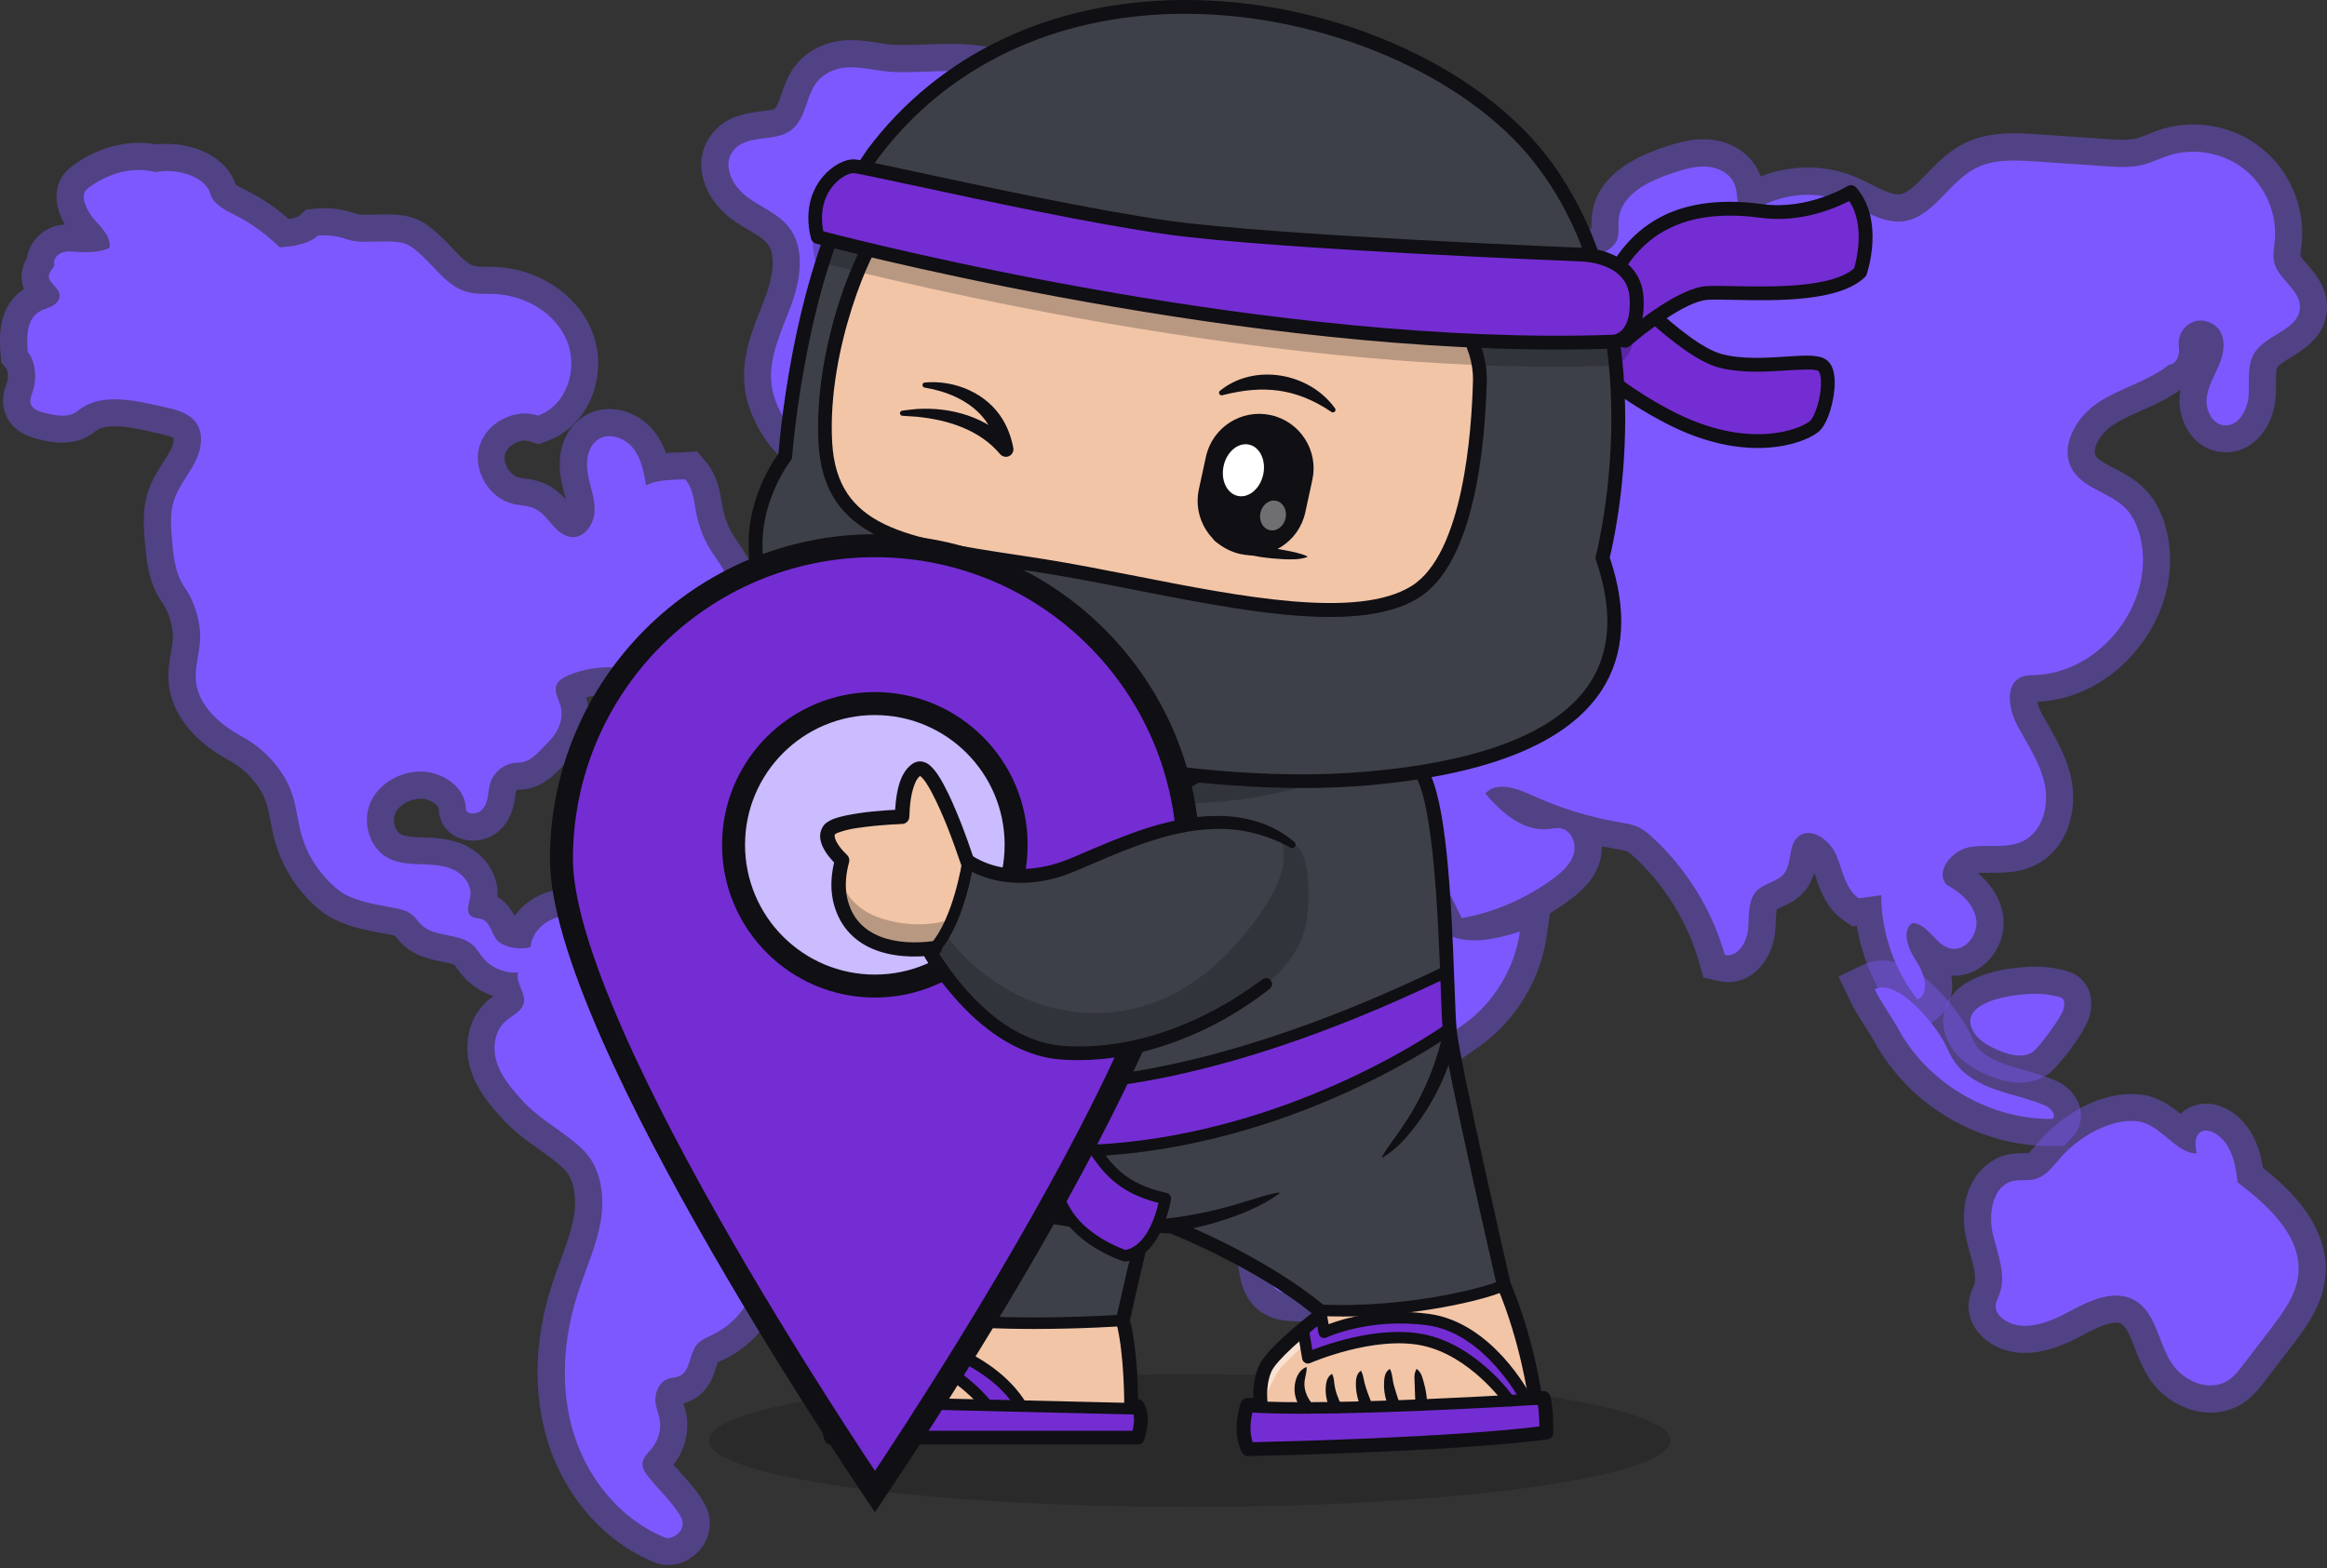 <svg width="405" height="273" viewBox="0 0 405 273" fill="none" xmlns="http://www.w3.org/2000/svg">
<rect x="0" y="0" width="405" height="273" fill="#333333" stroke="none"/>
<g clip-path="url(#clip0_1884_161)">
<path opacity="0.4" d="M116.227 272.445C115.426 272.445 114.654 272.294 113.918 271.992C105.267 268.486 98.312 260.608 95.324 250.92C92.733 242.541 92.996 233.089 96.078 223.598C96.54 222.194 97.04 220.818 97.529 219.489C98.538 216.756 99.49 214.174 99.904 211.62C100.338 208.915 100.093 205.334 98.067 203.421C96.757 202.186 95.324 201.159 93.797 200.075C91.63 198.53 89.387 196.937 87.257 194.572C85.203 192.291 83.11 189.793 82.017 186.523C80.509 182.018 81.546 177.25 84.665 174.375C85.08 173.998 85.495 173.678 85.862 173.405C83.713 172.698 81.763 171.397 80.33 169.635C80.057 169.305 79.802 168.947 79.548 168.598C79.397 168.381 79.19 168.099 79.105 168.005C78.832 167.797 77.607 167.543 76.881 167.401C74.864 166.996 72.103 166.431 69.907 164.263C69.492 163.858 69.181 163.471 68.936 163.16C68.87 163.076 68.804 163 68.738 162.915C68.427 162.793 67.692 162.661 67.193 162.576L66.599 162.472C63.414 161.888 59.041 161.096 55.912 158.608C52.029 155.517 49.164 151.192 47.845 146.404C47.515 145.217 47.298 144.086 47.091 142.983C46.874 141.861 46.676 140.797 46.384 139.873C45.432 136.885 42.963 134.068 39.777 132.324C33.548 128.922 29.844 124.163 29.364 118.932C29.175 116.896 29.486 115.078 29.769 113.475C29.92 112.618 30.052 111.817 30.089 111.129C30.174 109.216 29.392 106.567 28.27 104.975C25.839 101.535 25.481 97.454 25.226 94.476C25.009 91.988 24.746 88.888 25.716 85.759C26.376 83.629 27.479 81.913 28.449 80.396C28.883 79.708 29.298 79.067 29.627 78.455C30.193 77.399 30.287 76.579 30.24 76.297C30.099 76.193 29.637 75.91 28.327 75.618L27.271 75.382C24.755 74.808 22.163 74.214 19.949 74.214C17.885 74.214 17.018 74.732 16.537 75.128C14.982 76.41 13.059 77.06 10.826 77.06C9.233 77.06 7.735 76.73 6.481 76.4C5.407 76.118 2.137 75.279 0.921 71.961C0.111 69.737 0.78 67.815 1.138 66.787L1.241 66.495C1.515 65.638 1.336 64.488 1.128 64.186L0.214 63.065L0.101 61.642C-0.078 59.606 -0.643 53.395 4.172 50.323C3.456 48.599 3.635 46.77 4.7 44.867C4.785 44.235 4.973 43.613 5.266 43.01C6.076 41.314 7.641 39.975 9.459 39.41C10.034 39.231 10.637 39.118 11.278 39.071C10.458 37.629 9.704 35.706 9.855 33.689C9.987 31.927 10.798 30.353 12.136 29.269C15.566 26.47 19.949 24.868 24.161 24.868C25.189 24.868 26.206 24.962 27.186 25.151C27.761 25.076 28.365 25.038 28.977 25.038C33.708 25.038 39.429 27.243 40.993 32.087C41.361 32.398 42.303 32.879 42.897 33.171L43.217 33.331C45.639 34.556 48.052 36.206 50.285 38.138C51.633 37.902 52.048 37.6 52.076 37.582L53.245 36.479L54.819 36.337C55.356 36.281 55.902 36.253 56.449 36.253C58.428 36.253 60.36 36.601 62.198 37.299C62.217 37.299 62.565 37.384 63.696 37.384C64.205 37.384 64.742 37.365 65.27 37.355C65.902 37.337 66.524 37.318 67.146 37.318C69.275 37.318 71.726 37.497 73.799 38.807C75.778 40.07 77.314 41.7 78.671 43.133C80.123 44.669 81.376 45.998 82.573 46.299C83.091 46.431 83.902 46.44 84.75 46.44C85.25 46.44 85.749 46.44 86.249 46.469C93.713 46.798 100.451 51.266 103.005 57.589C104.551 61.406 104.466 65.77 102.788 69.558C101.271 72.979 98.594 75.543 95.249 76.768L93.694 77.343L92.12 76.815C91.875 76.73 91.611 76.692 91.328 76.692C89.83 76.692 88.266 77.767 87.907 79.049C87.7 79.784 87.87 80.717 88.369 81.546C88.869 82.375 89.604 82.969 90.348 83.139C90.65 83.205 90.961 83.242 91.272 83.289C92.271 83.431 93.637 83.619 95.041 84.288C96.531 84.995 97.624 86.013 98.472 86.937C98.397 86.607 98.302 86.258 98.218 85.909C98.001 85.071 97.756 84.119 97.596 83.101C96.842 78.455 98.463 74.336 101.827 72.348C103.09 71.603 104.551 71.207 106.059 71.207C109.027 71.207 112.062 72.753 113.966 75.232C114.851 76.391 115.464 77.635 115.916 78.869C116.68 78.813 117.424 78.785 118.112 78.756C118.423 78.747 118.734 78.737 119.026 78.719L121.345 78.606L122.843 80.377C124.803 82.696 125.256 85.353 125.623 87.493C125.689 87.879 125.755 88.256 125.831 88.633C126.179 90.367 126.877 92.064 127.838 93.543C128.036 93.845 128.253 94.146 128.46 94.457C129.327 95.701 130.402 97.237 130.986 99.226C131.881 102.261 131.297 105.578 129.374 108.339C127.452 111.101 124.54 112.806 121.382 113.023C121.119 113.042 120.855 113.051 120.591 113.051C119.573 113.051 118.631 112.929 117.801 112.825C117.339 112.769 116.896 112.712 116.548 112.684C116.444 112.891 116.34 113.136 116.256 113.334C115.992 113.918 115.7 114.569 115.294 115.257C114.295 116.944 111.958 120.883 106.822 120.883C106.69 120.883 106.549 120.883 106.407 120.883C106.228 120.883 106.04 120.874 105.861 120.874C104.57 120.874 103.269 121.062 102.034 121.439C102.034 121.467 102.053 121.486 102.053 121.514C103.128 125.199 101.931 129.327 98.934 132.315C98.679 132.569 98.425 132.842 98.17 133.116C96.549 134.859 94.09 137.479 90.235 137.479C90.047 137.489 89.849 137.63 89.811 137.734C89.764 137.884 89.717 138.261 89.67 138.601C89.604 139.091 89.528 139.581 89.425 140.061C88.897 142.483 87.587 144.397 85.73 145.452C84.731 146.027 83.516 146.338 82.309 146.338C78.964 146.338 76.41 143.973 76.372 140.844C76.372 140.203 74.902 139.091 73.366 139.044H73.224C71.321 139.044 69.407 140.165 68.776 141.645C68.248 142.879 68.776 144.736 69.803 145.254C70.651 145.678 72.15 145.725 73.479 145.773C75.656 145.839 78.37 145.933 81.009 147.186C84.618 148.911 86.852 152.53 86.597 156.13C88.152 157.035 89.019 158.392 89.557 159.447C91.573 156.658 94.947 154.801 98.623 154.801C100.281 154.801 101.902 155.206 103.326 155.97C104.061 156.365 104.692 156.808 105.239 157.204C105.371 157.298 105.531 157.412 105.691 157.525C105.945 157.412 106.238 157.298 106.558 157.185C107.416 156.903 108.32 156.761 109.244 156.761C111.478 156.761 113.4 157.562 115.03 158.316C119.243 160.258 124.483 162.67 128.215 167.081C128.941 167.939 129.553 168.796 130.138 169.625C130.986 170.832 131.796 171.963 132.626 172.547C134.002 173.518 136.358 173.659 138.667 173.725H138.968C142.125 173.819 146.046 173.932 149.589 175.902C154.198 178.465 156.827 184.054 155.706 188.908C154.971 192.093 153.538 195.165 151.569 197.776C151.286 198.143 150.994 198.511 150.701 198.879C150.202 199.51 149.26 200.679 149.222 201.065C149.203 201.301 149.401 202.055 149.523 202.554C149.674 203.129 149.834 203.779 149.957 204.495C150.372 206.946 150.051 209.264 149.043 211.215C147.535 214.118 145.471 215.795 142.917 216.21C142.154 216.332 141.343 216.389 140.42 216.389C139.779 216.389 139.138 216.361 138.497 216.332C138.007 216.313 137.526 216.285 137.055 216.285C136.537 216.285 136.245 216.323 136.094 216.351C135.934 216.945 136 218.434 136.037 219.348C136.084 220.451 136.132 221.704 136.037 222.976C135.566 228.659 131.712 233.909 125.972 236.67L125.491 236.896C125.312 236.981 125.086 237.085 124.917 237.169C124.832 237.405 124.728 237.735 124.653 237.98C124.163 239.563 123.239 242.513 120.129 243.889C119.714 244.077 119.309 244.2 118.951 244.294C118.97 244.36 118.989 244.417 119.008 244.473C119.262 245.34 119.582 246.434 119.62 247.734C119.696 250.363 118.847 252.927 117.226 254.991C117.613 255.434 118.027 255.905 118.461 256.386C119.903 257.978 121.533 259.778 122.711 261.937C124.106 264.509 123.701 267.798 121.703 269.947C120.214 271.559 118.235 272.482 116.265 272.482L116.227 272.445Z" fill="#7E58FF"/>
<path d="M60.536 41.719C58.877 41.087 57.068 40.852 55.306 41.031C53.751 42.511 50.838 42.925 48.699 43.066C46.494 40.927 43.846 38.929 41.103 37.544C39.275 36.611 37.136 35.631 36.57 33.661C35.665 30.513 30.275 29.241 27.08 29.967C23.027 28.873 18.4 30.287 15.139 32.935C13.697 34.104 15.318 37.016 16.562 38.392C17.806 39.768 19.342 41.314 19.06 43.142C17.561 43.905 15.525 43.952 13.839 43.877C12.849 43.83 11.831 43.641 10.889 43.934C9.946 44.226 9.117 45.253 9.485 46.176C8.834 47.307 8.052 47.901 8.806 48.966C9.39 49.795 10.389 50.483 10.389 51.501C10.389 52.312 9.701 52.962 8.976 53.33C8.25 53.697 7.439 53.876 6.761 54.31C4.622 55.667 4.603 58.72 4.829 61.246C6.214 62.942 6.431 65.864 5.762 67.947C5.508 68.738 5.102 69.587 5.385 70.369C5.715 71.264 6.77 71.622 7.694 71.858C9.673 72.367 11.991 72.81 13.565 71.509C17.712 68.079 24.139 69.86 29.389 71.038C31.198 71.443 33.111 72.112 34.167 73.639C35.581 75.675 34.977 78.502 33.818 80.688C32.659 82.875 30.991 84.816 30.256 87.182C29.568 89.396 29.756 91.781 29.954 94.09C30.199 96.936 30.501 99.933 32.15 102.27C33.884 104.72 34.968 108.367 34.836 111.355C34.723 113.758 33.875 116.114 34.101 118.517C34.497 122.862 38.257 126.113 42.083 128.206C46.089 130.392 49.538 134.115 50.923 138.469C51.621 140.655 51.819 142.964 52.431 145.169C53.487 148.996 55.786 152.464 58.887 154.933C61.149 156.733 64.862 157.374 67.708 157.892C69.188 158.165 70.771 158.373 71.883 159.381C72.392 159.843 72.769 160.446 73.259 160.936C75.634 163.292 80.016 162.322 82.419 164.649C83.041 165.253 83.465 166.016 84.012 166.685C85.482 168.485 87.867 169.484 90.175 169.286C89.638 171.049 91.749 173.122 91.099 174.856C90.571 176.251 88.979 176.854 87.885 177.872C85.991 179.625 85.689 182.612 86.509 185.062C87.329 187.513 89.054 189.539 90.788 191.452C93.992 195.015 97.856 196.739 101.334 200.028C104.557 203.082 105.292 208.02 104.585 212.402C103.878 216.785 101.956 220.865 100.589 225.087C98.026 232.976 97.404 241.646 99.854 249.562C102.305 257.488 108.035 264.547 115.725 267.666C116.573 268.015 117.619 267.412 118.241 266.743C118.863 266.074 118.995 264.99 118.561 264.189C117.176 261.635 114.707 259.458 112.907 257.177C112.341 256.461 111.748 255.65 111.814 254.736C111.898 253.719 112.775 252.974 113.425 252.182C114.405 250.976 114.943 249.412 114.895 247.857C114.858 246.396 114 244.963 114.057 243.503C114.104 242.042 114.895 240.506 116.281 240.034C116.912 239.818 117.61 239.837 118.222 239.573C120.22 238.687 119.909 235.633 121.351 233.993C122.02 233.23 123.01 232.853 123.924 232.41C127.797 230.544 130.983 226.859 131.331 222.581C131.614 219.16 130.37 214.994 132.971 212.751C135.365 210.687 139.04 212.054 142.15 211.554C143.413 211.347 144.262 210.169 144.855 209.028C145.449 207.888 145.515 206.54 145.308 205.268C145.044 203.713 144.375 202.186 144.525 200.613C144.733 198.398 146.467 196.692 147.805 194.92C149.388 192.828 150.519 190.397 151.113 187.833C151.782 184.912 149.916 181.462 147.296 180.002C144.676 178.541 141.528 178.503 138.532 178.418C135.535 178.334 132.359 178.107 129.908 176.373C127.665 174.79 126.393 172.189 124.621 170.097C121.624 166.553 117.28 164.508 113.067 162.576C111.474 161.841 109.693 161.096 108.035 161.643C107.375 161.86 106.79 162.265 106.112 162.397C104.255 162.755 102.747 160.993 101.089 160.097C97.63 158.231 92.673 160.936 92.362 164.847C90.571 165.46 87.263 164.932 86.246 163.339C85.52 162.19 85.228 160.588 83.965 160.06C83.296 159.777 82.457 159.89 81.91 159.41C81.006 158.618 81.712 157.176 81.873 155.979C82.127 154.075 80.704 152.256 78.97 151.427C77.236 150.598 75.247 150.532 73.325 150.466C71.402 150.4 69.414 150.315 67.689 149.457C64.343 147.78 62.968 143.237 64.438 139.788C65.908 136.339 69.753 134.218 73.494 134.322C77.16 134.426 81.034 137.112 81.081 140.778C81.09 141.711 82.579 141.814 83.39 141.353C84.2 140.891 84.624 139.958 84.822 139.053C85.02 138.148 85.049 137.196 85.322 136.311C85.963 134.256 88.046 132.739 90.204 132.767C92.447 132.795 94.03 130.552 95.623 128.969C97.215 127.386 98.177 125.001 97.545 122.843C97.206 121.684 96.433 120.506 96.82 119.356C97.121 118.461 98.045 117.933 98.921 117.566C101.343 116.548 103.991 116.077 106.621 116.18C108.911 116.274 110.089 114.842 111.258 112.863C112.106 111.44 112.473 109.64 113.821 108.669C115.838 107.227 118.618 108.499 121.087 108.33C124.697 108.085 127.515 104.042 126.487 100.574C125.997 98.924 124.847 97.577 123.905 96.125C122.614 94.137 121.7 91.903 121.229 89.585C120.795 87.455 120.672 85.099 119.268 83.44C117.072 83.544 114.405 83.478 112.445 84.486C112.059 82.243 111.635 79.906 110.249 78.106C108.864 76.306 106.206 75.26 104.255 76.41C102.342 77.541 101.928 80.16 102.286 82.356C102.644 84.552 103.549 86.673 103.492 88.888C103.435 91.102 101.89 93.562 99.666 93.505C98.507 93.477 97.47 92.77 96.659 91.941C95.491 90.763 94.577 89.255 93.078 88.548C91.928 88.002 90.609 88.02 89.374 87.738C85.152 86.795 82.259 81.942 83.418 77.776C84.577 73.611 89.572 70.972 93.672 72.348C98.638 70.529 100.665 64.262 98.676 59.361C96.697 54.461 91.363 51.407 86.085 51.181C84.54 51.115 82.966 51.247 81.458 50.87C77.217 49.795 74.993 45.13 71.308 42.784C68.876 41.238 63.269 42.718 60.574 41.7L60.536 41.719Z" fill="#7E58FF"/>
<path opacity="0.4" d="M142.779 82.197C141.978 82.197 141.186 82.103 140.413 81.914C137.398 81.188 134.787 79.087 132.667 75.666C130.97 72.933 129.943 70.171 129.613 67.457C129.01 62.377 130.801 57.835 132.384 53.82C132.695 53.038 132.996 52.256 133.289 51.483C134.005 49.532 135.466 44.754 133.543 42.389C132.874 41.569 131.687 40.871 130.311 40.051C129.321 39.467 128.2 38.807 127.125 37.987C122.96 34.84 120.255 28.855 123.45 23.964C125.919 20.194 129.839 19.714 132.44 19.384C133.213 19.29 134.504 19.129 134.815 18.913C135.258 18.517 135.541 17.716 135.975 16.434C136.842 13.871 138.142 10.007 143.052 7.943C144.598 7.292 146.266 6.981 148.151 6.981C149.828 6.981 151.44 7.236 152.853 7.453C153.843 7.613 154.785 7.754 155.577 7.792C156.161 7.82 156.736 7.83 157.321 7.83C158.574 7.83 159.837 7.783 161.166 7.735C162.513 7.688 163.908 7.632 165.322 7.632C168.064 7.632 171.702 7.801 175.519 9.149C181.682 11.326 187.987 17.028 188.166 24.859C188.213 26.886 187.837 28.987 187.035 31.306C185.594 35.424 183.266 38.902 181.023 42.266C178.657 45.81 176.414 49.155 175.632 52.736C175.396 53.82 175.246 55.055 175.085 56.355C174.577 60.549 173.936 65.761 169.6 69.219C166.886 71.378 163.72 71.943 161.175 72.395C159.724 72.65 158.348 72.895 157.396 73.366C156.293 73.903 155.172 75.034 153.984 76.231C153.391 76.825 152.797 77.419 152.184 77.984C149.187 80.736 145.936 82.187 142.779 82.187V82.197Z" fill="#7E58FF"/>
<path d="M127.395 26.556C125.765 29.044 127.593 32.436 129.968 34.236C132.343 36.027 135.321 37.111 137.196 39.42C140.212 43.133 139.355 48.618 137.705 53.113C136.056 57.609 133.719 62.142 134.284 66.901C134.548 69.144 135.462 71.264 136.659 73.187C137.809 75.044 139.392 76.825 141.513 77.343C144.218 77.993 146.951 76.401 148.996 74.525C151.041 72.65 152.822 70.379 155.319 69.153C158.91 67.391 163.537 68.051 166.666 65.553C170.54 62.462 169.965 56.581 171.03 51.737C172.82 43.614 179.841 37.62 182.593 29.769C183.13 28.233 183.498 26.622 183.46 24.991C183.338 19.732 178.918 15.369 173.951 13.616C167.835 11.458 161.652 12.815 155.366 12.523C151.955 12.372 148.176 10.921 144.877 12.306C139.779 14.445 141.277 19.468 137.932 22.456C135.038 25.038 129.704 23.012 127.386 26.556H127.395Z" fill="#7E58FF"/>
<path opacity="0.4" d="M226.529 230.064C225.954 230.064 225.389 230.045 224.833 230.007C223.136 229.894 221.327 229.631 219.602 228.471C216.36 226.304 215.851 222.77 215.521 220.432C215.474 220.074 215.418 219.716 215.361 219.367C214.918 216.917 213.26 214.335 211.497 211.592C208.595 207.069 204.985 201.442 206.87 194.779C207.115 193.903 207.435 193.13 207.709 192.452C207.935 191.886 208.255 191.113 208.265 190.84C208.274 190.312 207.068 188.936 206.267 188.032C205.447 187.089 204.504 186.034 203.722 184.799C202.346 182.66 201.573 180.162 201.423 177.627C200.706 177.288 200.018 176.864 199.406 176.355C198.784 175.837 198.266 175.318 197.813 174.847C197.521 174.545 197.078 174.103 196.861 173.942C196.824 173.942 196.758 173.942 196.654 173.942C196.23 173.942 195.655 174.018 195.042 174.103L194.336 174.197C193.242 174.338 192.121 174.404 190.999 174.404C182.857 174.404 175.261 170.813 170.69 164.801C164.885 157.158 164.8 146.009 170.511 138.846C172.754 136.028 175.647 134.012 178.192 132.24C179.935 131.024 181.537 129.903 182.781 128.687C181.311 127.763 180.077 126.557 179.162 125.115C177.457 122.429 177.155 118.848 178.361 115.766C179.464 112.967 181.66 110.941 184.384 110.225C184.836 110.102 185.288 110.017 185.769 109.97C185.109 109.009 184.629 107.84 184.544 106.389L184.318 102.563L188.021 101.564C191.15 100.715 194.241 99.65 197.229 98.369C198.492 95.221 201.583 93.016 204.929 92.215C204.9 92.177 204.881 92.13 204.853 92.092C204.759 91.932 204.646 91.734 204.561 91.602C204.344 91.499 203.958 91.357 203.656 91.244C202.459 90.801 200.82 90.189 199.396 88.775C195.815 85.213 196.569 79.633 199.161 75.967C199.99 74.799 200.923 73.819 201.743 72.961C202.516 72.15 203.251 71.378 203.675 70.68C204.269 69.672 204.589 68.164 204.929 66.571C205.39 64.385 205.909 61.916 207.332 59.55C210.046 55.017 215.314 52.312 221.421 52.312C222.298 52.312 223.174 52.369 224.032 52.491C229.545 53.245 234.219 55.941 238.338 58.316C239.384 58.919 242.55 60.973 243.738 64.262L251.249 57.514C253.341 55.63 257.535 52.482 262.096 52.482C264.207 52.482 266.139 53.151 267.723 54.414C267.826 54.414 267.958 54.423 268.128 54.423C269.089 54.423 270.041 54.235 270.625 54.056C270.804 53.349 270.833 52.18 270.861 51.266V51.031C270.955 48.005 271.398 44.566 274.028 41.927C274.895 41.06 275.809 40.485 276.544 40.023C276.676 39.938 276.836 39.834 276.987 39.74C276.987 39.646 276.987 39.552 276.987 39.467C276.987 38.996 276.968 38.402 277.024 37.761C277.505 32.276 281.784 28.177 289.728 25.585C291.896 24.878 294.045 24.237 296.476 24.237C296.853 24.237 297.23 24.256 297.607 24.284C301.763 24.652 305.213 27.168 306.428 30.721C309.011 29.703 311.8 29.166 314.646 29.166C317.492 29.166 320.037 29.666 322.516 30.646C323.684 31.108 324.759 31.645 325.795 32.163C327.51 33.021 329.131 33.831 330.338 33.831C330.432 33.831 330.536 33.831 330.639 33.812C332.044 33.643 333.542 32.097 335.276 30.297C337.001 28.516 338.952 26.499 341.543 25.133C344.842 23.398 348.282 23.201 350.581 23.201C351.976 23.201 353.352 23.285 354.652 23.38L366.706 24.2C367.63 24.265 368.582 24.331 369.477 24.331C370.476 24.331 371.239 24.247 371.899 24.077C372.464 23.926 373.115 23.662 373.821 23.38C374.453 23.125 375.16 22.833 375.923 22.588C377.77 21.985 379.721 21.674 381.71 21.674C386.054 21.674 390.276 23.125 393.584 25.773C398.504 29.694 401.19 36.018 400.615 42.285C400.587 42.605 400.549 42.935 400.502 43.265C400.445 43.689 400.37 44.339 400.398 44.547C400.492 44.81 401.171 45.583 401.614 46.102C403.018 47.723 405.138 50.163 404.997 53.726C404.818 58.466 401.133 60.728 398.702 62.217C397.835 62.745 396.657 63.471 396.374 63.914C396.11 64.328 396.119 65.732 396.119 66.769C396.119 67.514 396.119 68.277 396.072 69.097C395.771 73.771 392.632 78.738 387.402 78.738C387.119 78.738 386.836 78.719 386.544 78.691C381.559 78.125 378.939 73.13 379.372 68.833C379.41 68.494 379.457 68.173 379.514 67.853C377.29 69.427 374.943 70.473 372.662 71.491C370.891 72.282 369.213 73.027 367.799 73.96C365.594 75.402 364.03 78.182 364.755 79.36C365.198 80.076 366.518 80.764 367.912 81.49C369.647 82.395 371.607 83.412 373.303 85.147C375.254 87.135 376.583 89.821 377.261 93.148C378.609 99.754 376.8 106.851 372.276 112.637C367.762 118.414 361.315 121.892 354.596 122.175C354.709 122.721 354.926 123.409 355.293 124.088C355.661 124.766 356.047 125.445 356.434 126.123C357.989 128.856 359.751 131.957 360.505 135.585C361.579 140.759 360.09 147.667 354.275 150.579C351.769 151.842 349.196 151.946 346.981 151.946H345.973C345.417 151.946 344.795 151.946 344.239 151.993C346.632 154.01 348.121 156.423 348.593 159.09C349.064 161.747 348.272 164.622 346.463 166.78C344.823 168.74 342.514 169.871 340.148 169.871C339.969 169.871 339.79 169.871 339.611 169.852C339.828 171.04 339.856 172.331 339.517 173.622C339.008 175.601 337.736 177.203 335.945 178.146L332.486 179.955L330.064 176.883C326.464 172.321 324.089 166.874 323.166 161.172L322.421 161.276L320.913 160.249C317.841 158.166 316.757 154.896 315.956 152.511C315.89 152.314 315.824 152.116 315.758 151.927C315.457 152.936 314.995 154.019 314.166 155.037C312.837 156.677 311.197 157.403 309.991 157.94C309.755 158.044 309.444 158.185 309.246 158.289C309.133 158.75 309.095 159.73 309.067 160.409C309.048 160.927 309.029 161.446 308.982 161.945C308.643 166.327 305.646 170.974 300.764 170.974C300.246 170.974 299.709 170.917 299.2 170.795L296.467 170.182L295.703 167.487C293.734 160.569 289.728 154.076 284.441 149.204C284.178 148.958 283.631 148.459 283.282 148.28C282.868 148.063 282.019 147.922 281.19 147.78L280.86 147.724C280.163 147.601 279.465 147.469 278.777 147.328C278.806 148.195 278.702 149.062 278.466 149.891C277.562 153.115 275.206 155.197 273.245 156.649C272.124 157.487 270.955 158.27 269.758 158.986L269.212 162.831C268.137 170.446 263.962 177.42 257.761 181.962C257.101 182.443 256.404 182.924 255.697 183.404C253.558 184.856 251.353 186.354 251.174 187.692C251.06 188.531 251.683 189.973 252.276 191.368C252.493 191.886 252.719 192.405 252.917 192.913C254.896 197.946 254.321 202.507 251.334 205.448C250.109 206.654 248.714 207.304 247.696 207.776C247.479 207.879 247.263 207.973 247.055 208.077C244.671 209.283 242.946 211.988 242.861 214.665C242.852 215.061 242.861 215.466 242.871 215.871C242.908 217.002 242.946 218.406 242.626 219.923C241.306 226.153 235.143 230.026 226.538 230.026L226.529 230.064ZM214.588 128.536C215.05 128.706 215.729 128.875 216.558 128.875C216.784 128.875 217.001 128.866 217.218 128.838C217.708 128.781 218.217 128.687 218.745 128.583L218.236 126.236L218.217 126.265C217.218 127.405 215.946 128.197 214.588 128.545V128.536ZM205.437 119.856C204.665 120.092 203.958 120.214 203.402 120.318C203.157 120.365 202.912 120.403 202.686 120.459C202.195 120.572 201.724 120.846 201.347 121.213C202.393 120.883 203.477 120.62 204.599 120.497C205.004 120.45 205.409 120.431 205.805 120.431C205.833 120.431 205.862 120.431 205.89 120.431C205.748 120.233 205.598 120.045 205.428 119.866L205.437 119.856Z" fill="#7E58FF"/>
<path d="M265.112 58.409C262.191 55.563 257.422 58.315 254.387 61.039C251.372 63.743 248.356 66.448 245.349 69.153C243.088 71.189 240.647 73.3 237.65 73.809C234.653 74.308 231.043 72.404 230.911 69.37C232.966 67.438 237.056 70.312 238.931 68.201C240.59 66.335 238.14 63.659 235.972 62.405C232.014 60.115 227.924 57.787 223.391 57.165C218.858 56.553 213.721 58.061 211.365 61.981C209.349 65.336 209.716 69.719 207.728 73.083C206.484 75.194 204.42 76.702 203.006 78.7C201.592 80.698 200.98 83.714 202.714 85.448C204.118 86.843 206.502 86.843 207.888 88.256C208.953 89.34 209.32 91.159 210.715 91.752C212.317 92.441 214.127 90.895 214.504 89.198C214.89 87.502 214.353 85.749 214.07 84.034C213.241 78.898 215.814 72.584 220.969 71.848C222.137 71.895 222.533 73.573 222.005 74.619C221.478 75.665 220.46 76.391 219.904 77.428C218.858 79.378 220.073 82.159 222.213 82.715C224.446 83.299 228.169 82.828 227.877 85.118C227.566 87.549 223.07 85.957 221.619 87.926C220.761 89.085 221.515 90.706 221.497 92.148C221.459 94.976 218.339 96.813 215.522 97.011C212.704 97.209 209.886 96.38 207.068 96.634C204.259 96.889 201.197 98.887 201.319 101.705C197.427 103.533 193.374 105.013 189.218 106.134C189.397 109.187 195.165 109.48 195.137 112.533C195.127 114.371 192.847 115.323 191.018 115.191C189.19 115.059 187.333 114.324 185.562 114.795C182.489 115.605 181.415 119.922 183.121 122.598C184.827 125.275 188.314 126.34 191.48 126.095C192.752 125.991 194.109 125.661 194.901 124.662C195.655 123.71 195.721 122.41 196.041 121.232C196.758 118.602 198.991 116.454 201.649 115.85C203.147 115.511 204.976 115.483 205.777 114.173C209.198 116.02 211.601 119.63 211.997 123.503C213.099 124.926 215.55 123.088 215.305 121.307C215.069 119.526 213.495 118.291 212.242 117C210.988 115.709 209.952 113.702 210.932 112.194C216.775 113.909 221.506 118.989 222.797 124.945C224.833 124.54 225.964 121.778 224.786 120.063C225.417 118.64 227.745 119.451 228.405 120.864C229.064 122.278 229.008 124.002 229.969 125.237C232.73 128.79 240.119 124.455 242.381 128.347C243.964 131.08 240.392 134.256 237.245 134.162C234.087 134.068 231.213 132.258 228.075 131.947C224.607 131.598 221.242 133.097 217.783 133.493C214.325 133.898 210.055 132.541 209.33 129.139C209.132 128.225 209.217 127.216 208.727 126.406C208.039 125.265 206.484 125.001 205.155 125.152C199.397 125.803 193.553 131.74 188.804 128.432C185.769 134.35 178.333 136.575 174.187 141.777C169.672 147.441 170.049 156.177 174.432 161.935C178.814 167.694 186.551 170.417 193.733 169.512C195.372 169.305 197.106 168.938 198.643 169.569C200.16 170.191 201.131 171.661 202.393 172.707C203.656 173.753 205.758 174.272 206.804 173.009C205.607 175.987 205.937 179.54 207.671 182.235C209.546 185.147 213.033 187.456 212.968 190.924C212.93 192.715 211.884 194.317 211.403 196.051C209.17 203.958 218.518 210.414 219.989 218.5C220.384 220.677 220.384 223.297 222.222 224.532C223.07 225.097 224.126 225.21 225.144 225.276C230.355 225.615 236.924 224.07 238.008 218.952C238.319 217.51 238.093 216.012 238.14 214.532C238.272 210.112 240.977 205.871 244.916 203.883C245.981 203.346 247.159 202.94 248.017 202.102C249.901 200.255 249.477 197.116 248.516 194.656C247.555 192.197 246.141 189.718 246.48 187.108C247.027 182.904 251.532 180.69 254.953 178.183C260.098 174.413 263.633 168.504 264.528 162.19C259.778 163.679 253.973 164.951 250.354 161.539C249.1 160.352 248.327 158.759 247.583 157.204C245.349 152.539 243.116 147.865 240.882 143.2C240.59 142.587 240.289 141.88 240.524 141.24C241.174 139.505 243.785 140.957 244.784 142.512C248.365 148.072 251.588 153.868 254.406 159.843C260.183 158.797 265.696 156.394 270.409 152.888C271.907 151.766 273.396 150.428 273.905 148.628C274.414 146.828 273.481 144.519 271.634 144.199C270.918 144.076 270.192 144.255 269.476 144.331C265.122 144.783 261.342 141.475 258.496 138.148C260.447 135.962 263.991 137.225 266.648 138.45C271.417 140.636 276.468 142.21 281.642 143.106C282.934 143.332 284.253 143.52 285.412 144.123C286.223 144.547 286.929 145.151 287.599 145.773C293.564 151.267 297.975 158.429 300.199 166.233C302.48 166.742 304.082 163.933 304.261 161.615C304.44 159.297 304.167 156.601 305.844 154.98C307.163 153.708 309.322 153.529 310.481 152.106C311.932 150.315 311.178 147.29 312.875 145.726C315.004 143.765 318.454 146.159 319.585 148.826C320.716 151.493 321.14 154.763 323.533 156.394C324.825 156.205 326.116 156.026 327.407 155.838C327.426 162.369 329.697 168.881 333.74 174.008C335.945 172.849 334.946 169.494 333.57 167.411C332.194 165.328 330.837 162.227 332.798 160.691C335.521 160.72 336.784 164.47 339.432 165.111C342.062 165.752 344.408 162.623 343.937 159.956C343.466 157.289 341.176 155.329 338.801 154.019C336.68 151.701 339.743 147.987 342.844 147.46C345.944 146.932 349.337 147.818 352.146 146.404C355.51 144.708 356.641 140.269 355.878 136.575C355.114 132.88 352.918 129.676 351.137 126.359C349.61 123.522 348.857 119.102 351.825 117.858C352.617 117.528 353.512 117.537 354.37 117.5C365.604 117.029 374.896 105.135 372.634 94.118C372.21 92.045 371.409 89.981 369.929 88.473C367.262 85.749 362.729 85.108 360.731 81.857C358.29 77.88 361.306 72.602 365.217 70.048C369.119 67.494 373.897 66.382 377.544 63.47C378.515 63.442 379.033 62.49 379.212 61.538C379.325 60.935 379.175 60.322 379.175 59.71C379.165 58.032 380.362 56.421 381.964 55.95C383.566 55.478 385.451 56.185 386.346 57.599C387.449 59.342 387.006 61.651 386.205 63.555C385.404 65.459 384.264 67.287 384.056 69.341C383.849 71.396 385.018 73.818 387.063 74.044C389.57 74.327 391.2 71.349 391.36 68.823C391.52 66.297 391.03 63.546 392.387 61.416C394.451 58.174 400.134 57.41 400.285 53.575C400.407 50.465 396.496 48.646 395.799 45.621C395.516 44.395 395.799 43.133 395.912 41.879C396.346 37.224 394.291 32.408 390.634 29.486C386.978 26.565 381.823 25.641 377.384 27.092C375.933 27.564 374.566 28.27 373.096 28.657C370.919 29.232 368.629 29.081 366.386 28.93L354.332 28.11C350.741 27.865 346.934 27.658 343.739 29.335C339.084 31.786 336.435 37.893 331.214 38.524C327.529 38.967 324.24 36.422 320.791 35.056C315.212 32.851 308.473 33.887 303.808 37.676C302.055 36.781 302.602 34.179 301.98 32.313C301.339 30.363 299.247 29.194 297.202 29.015C295.157 28.836 293.14 29.458 291.189 30.099C286.995 31.465 282.104 33.812 281.718 38.213C281.605 39.448 281.887 40.767 281.369 41.898C280.625 43.5 278.617 44.037 277.364 45.291C275.875 46.789 275.639 49.089 275.573 51.2C275.507 53.311 275.488 55.573 274.273 57.297C273.057 59.022 266.629 59.889 265.112 58.419V58.409Z" fill="#7E58FF"/>
<path opacity="0.4" d="M351.523 188.474C349.846 188.474 348.036 188.05 345.991 187.183C343.871 186.278 341.468 185.034 339.809 182.612C337.971 179.936 337.679 176.948 339.017 174.413C342.09 168.579 352.287 168.287 354.294 168.287C355.576 168.287 356.669 168.381 357.564 168.56L358.149 168.674C359.562 168.937 361.692 169.343 363.049 171.435C364.444 173.574 363.897 175.94 363.69 176.835C363.106 179.351 358.403 185.684 356.386 187.041C354.973 187.993 353.333 188.483 351.514 188.483L351.523 188.474Z" fill="#7E58FF"/>
<path d="M343.694 179.945C344.665 181.349 346.267 182.179 347.841 182.848C349.745 183.658 352.054 184.28 353.769 183.131C354.938 182.339 358.839 176.939 359.112 175.77C359.64 173.508 358.886 173.64 356.634 173.188C352.987 172.443 339.519 173.876 343.704 179.955L343.694 179.945Z" fill="#7E58FF"/>
<path opacity="0.4" d="M356.843 199.51C344.309 199.51 332.321 192.423 326.299 181.453C325.818 180.586 325.224 179.653 324.593 178.673C323.679 177.24 322.727 175.761 322.011 174.243L319.984 169.993L324.235 167.967C325.281 167.467 326.412 167.213 327.599 167.213C334.809 167.213 341.236 176.75 342.565 179.304C342.763 179.681 342.951 180.068 343.13 180.454C343.441 181.095 343.734 181.698 344.026 182.132C344.855 183.357 346.504 184.412 348.926 185.26C349.944 185.619 351.028 185.93 352.168 186.25C353.968 186.759 355.816 187.287 357.7 188.088C359.472 188.832 361.555 190.547 362.064 193.092C362.431 194.92 361.894 196.739 360.584 198.077L359.227 199.472L356.833 199.501L356.843 199.51Z" fill="#7E58FF"/>
<path d="M330.414 179.182C335.644 188.701 346.36 194.94 357.217 194.789C357.971 194.016 356.859 192.848 355.869 192.424C353.126 191.264 350.177 190.69 347.368 189.7C344.56 188.72 341.78 187.231 340.121 184.762C339.424 183.734 338.952 182.575 338.377 181.463C336.728 178.287 330.291 170.286 326.258 172.199C327.304 174.404 329.142 176.836 330.423 179.173L330.414 179.182Z" fill="#7E58FF"/>
<path opacity="0.4" d="M384.757 245.915C380.582 245.915 376.35 243.531 373.975 239.827C372.882 238.121 372.166 236.284 371.544 234.672C370.809 232.759 370.111 230.959 369.188 230.459C369.018 230.365 368.764 230.261 368.293 230.261C366.483 230.261 363.75 231.741 362.28 232.542C358.557 234.559 355.334 235.539 352.441 235.539C349.934 235.539 347.71 234.823 345.825 233.409C343.827 231.911 342.658 229.771 342.621 227.547C342.592 225.964 343.13 224.72 343.46 223.975C343.507 223.872 343.544 223.768 343.591 223.664C344.053 222.486 343.497 220.47 342.903 218.33C342.668 217.473 342.432 216.624 342.244 215.776C340.406 207.681 344.524 202.13 349.331 201.018C350.443 200.763 351.461 200.754 352.205 200.754C352.488 200.754 352.884 200.754 353.016 200.726C353.28 200.594 354.071 199.661 354.543 199.105C354.797 198.803 355.051 198.511 355.306 198.228C358.51 194.647 364.532 190.453 370.969 190.453C371.563 190.453 372.147 190.491 372.722 190.566C375.559 190.934 377.726 192.47 379.498 193.902C380.676 192.772 382.25 192.131 383.946 192.131C386.962 192.131 389.987 194.1 391.853 197.267C393.031 199.274 393.55 201.385 393.861 203.298C398.356 206.861 405.735 213.599 404.68 222.618C404.105 227.481 401.155 231.336 398.997 234.154L394.172 240.458C393.295 241.608 392.089 243.182 390.279 244.341C388.658 245.378 386.745 245.925 384.766 245.925L384.757 245.915Z" fill="#7E58FF"/>
<path d="M358.809 201.348C357.414 202.912 356.113 204.816 354.078 205.296C352.872 205.588 351.59 205.315 350.384 205.588C346.84 206.408 346.02 211.168 346.821 214.721C347.632 218.264 349.29 221.987 347.961 225.37C347.698 226.049 347.311 226.718 347.321 227.453C347.339 228.329 347.933 229.102 348.64 229.63C351.873 232.052 356.462 230.318 360.025 228.386C363.578 226.463 367.884 224.381 371.437 226.313C375.235 228.386 375.594 233.635 377.931 237.273C379.985 240.477 384.528 242.39 387.732 240.345C388.825 239.648 389.626 238.602 390.418 237.575C392.029 235.473 393.632 233.371 395.243 231.27C397.373 228.49 399.578 225.53 399.984 222.053C400.775 215.343 394.829 209.943 389.457 205.843C389.174 203.704 388.863 201.498 387.77 199.632C385.583 195.9 381.107 195.504 382.332 200.792C378.835 200.914 375.999 195.712 372.107 195.212C367.366 194.6 361.825 197.964 358.809 201.338V201.348Z" fill="#7E58FF"/>
</g>
<g clip-path="url(#clip1_1884_161)">
<g opacity="0.25">
<path d="M207.064 262.331C160.859 262.331 123.402 257.162 123.402 250.786C123.402 244.409 160.859 239.24 207.064 239.24C253.27 239.24 290.727 244.409 290.727 250.786C290.727 257.162 253.27 262.331 207.064 262.331Z" fill="#0F0F14"/>
</g>
<path d="M172.485 128.705C172.485 128.705 145.009 135.825 136.708 148.363C128.408 160.901 152.236 178.079 152.236 178.079C152.236 178.079 175.569 150.991 172.485 128.691V128.705Z" fill="#3E4049"/>
<g opacity="0.5">
<path d="M173.141 131.065C173.141 131.065 146.241 139.406 135.835 149.959C135.835 149.959 136.613 144.985 147.756 138.803C158.886 132.621 172.484 128.719 172.484 128.719L173.141 131.065Z" fill="white"/>
</g>
<g opacity="0.25">
<path d="M165.332 136.576C165.332 136.576 154.658 151.166 150.904 153.352C150.904 153.352 154.591 156.771 154.806 157.361C155.021 157.951 150.998 165.554 143.448 160.257C135.899 154.947 139.318 145.735 139.318 145.735C139.318 145.735 134.786 149.007 134.933 154.143C135.081 159.292 138.178 163.824 141.665 168.303C145.151 172.782 149.831 176.215 149.831 176.215L152.379 177.878C152.379 177.878 159.03 170.824 163.697 161.384C168.35 151.944 170.388 145.735 171.555 139.406C172.735 133.076 170.348 129.965 165.306 136.563L165.332 136.576Z" fill="#0F0F14"/>
</g>
<path d="M152.235 179.286C152.57 179.286 152.905 179.138 153.147 178.87C154.112 177.744 176.801 151.112 173.663 128.544C173.61 128.209 173.422 127.901 173.14 127.713C172.859 127.525 172.497 127.458 172.175 127.552C171.035 127.847 144.162 134.941 135.701 147.706C126.864 161.049 150.518 178.334 151.538 179.058C151.752 179.205 151.994 179.286 152.235 179.286ZM171.437 130.247C173.114 149.275 155.815 171.777 152.034 176.443C147.877 173.211 130.994 159.145 137.686 149.034C144.605 138.575 165.872 131.856 171.424 130.247H171.437Z" fill="#0F0F14"/>
<path d="M161.537 165.072C162.153 164.201 162.274 163.316 161.818 162.498C161.335 161.881 160.987 161.21 160.585 160.567C158.975 157.992 156.977 155.538 154.349 153.942C153.022 153.071 151.453 152.44 149.843 152.87C150.608 154.398 151.667 155.082 152.874 156.048C153.933 156.892 154.966 157.791 155.918 158.743C157.138 159.923 158.224 161.277 159.096 162.739C159.284 163.034 159.364 163.369 159.485 163.691C159.874 164.496 160.544 164.791 161.523 165.072H161.537Z" fill="#0F0F14"/>
<path d="M261.734 223.672C265.837 233.313 267.205 243.357 267.205 243.357H268.653C268.653 243.357 268.68 243.451 268.68 243.491C268.599 243.491 231.736 245.891 217.133 244.846H217.04C217.093 244.671 217.133 244.564 217.133 244.564H219.467C219.467 244.564 218.903 241.265 220.191 238.302C221.478 235.325 229.591 229.143 229.591 229.143V228.097C245.91 228.902 260.688 224.557 261.734 223.672Z" fill="#F2C5A7"/>
<path d="M268.666 243.504C269.189 245.556 269.122 249.404 269.122 249.404C251.837 251.657 217.2 252.301 217.2 252.301C215.766 249.31 216.704 245.851 217.026 244.858H217.12C231.736 245.904 268.586 243.517 268.666 243.504Z" fill="#742DD2"/>
<path d="M162.316 229.384C154.766 210.101 154.605 199.481 154.605 199.481C154.605 199.481 143.355 191.288 150.261 167.66C157.167 144.032 171.743 128.383 171.743 128.383C183.905 118.527 242.84 126.989 247.346 134.364C251.838 141.739 251.691 173.279 252.334 179.474C252.978 185.656 261.734 223.672 261.734 223.672C260.688 224.557 245.898 228.901 229.592 228.097C218.904 219.34 203.953 213.548 203.953 213.548C203.953 213.548 199.93 213.306 199.447 213.548C198.964 213.789 195.424 229.867 195.424 229.867C195.424 229.867 176.034 231.262 162.316 229.384Z" fill="#3E4049"/>
<path d="M146.715 243.611C146.715 243.611 146.715 241.68 148.887 239.83C151.06 237.979 162.31 229.384 162.31 229.384C176.028 231.261 195.418 229.867 195.418 229.867C196.947 235.499 196.867 244.818 196.867 244.818H197.993C198.087 244.966 198.167 245.113 198.234 245.261L145.2 244.014H145.079C145.159 243.759 145.2 243.611 145.2 243.611H146.728H146.715Z" fill="#F2C5A7"/>
<path d="M198.235 245.261C199.093 247.245 197.994 250.276 197.994 250.276H144.624C143.899 248.372 144.731 245.14 145.066 244.014H145.187L198.222 245.261H198.235Z" fill="#742DD2"/>
<g opacity="0.5">
<path d="M148.486 242.002C148.486 242.002 158.771 236.236 165.852 229.88C165.852 229.88 158.946 212.864 157.176 201.479C157.176 201.479 156.264 200.822 156.156 200.741C156.049 200.661 155.057 201.224 155.057 201.224C155.057 201.224 155.097 206.306 156.907 212.81C158.718 219.313 161.936 228.365 161.99 228.512C162.043 228.66 162.177 229.733 161.695 229.894C161.212 230.041 152.214 237.215 152.214 237.215C152.214 237.215 147.427 240.661 148.513 242.016L148.486 242.002Z" fill="white"/>
</g>
<g opacity="0.5">
<path d="M173.133 131.066C173.133 131.066 156.089 151.65 149.344 178.858L148.647 179.394L148.204 178.107C148.204 178.107 149.519 166.038 157.31 150C165.1 133.962 171.738 128.397 171.738 128.397L172.476 128.719L173.133 131.066Z" fill="white"/>
</g>
<g opacity="0.5">
<path d="M220.015 243.853C220.015 243.853 221.624 239.388 223.354 237.617C225.084 235.847 230.461 230.712 230.461 230.712C230.461 230.712 229.415 229.505 228.972 229.545C228.53 229.585 221.812 234.828 220.457 237.778C219.09 240.715 220.015 243.866 220.015 243.866V243.853Z" fill="white"/>
</g>
<path d="M177.782 145.132C177.782 145.132 185.614 139.527 194.571 134.847C203.529 130.167 212.245 126.077 212.245 126.077L212.688 124.951C212.688 124.951 200.083 123.355 190.548 123.918C181.014 124.481 173.612 127.19 173.612 127.19L172.378 128.343C172.378 128.343 175.114 137.529 176.066 144.556C176.066 144.556 176.173 146.004 177.796 145.119L177.782 145.132Z" fill="#F2C5A7"/>
<path d="M171.721 244.631C171.721 244.631 164.815 235.794 154.597 235.311L157.896 232.764C157.896 232.764 171.963 235.325 177.742 244.765" fill="#742DD2"/>
<path d="M262.676 243.853C262.676 243.853 256.615 235.163 247.778 233.286C238.941 231.409 227.637 236.397 227.637 236.397L226.792 231.382L229.943 228.834L230.48 231.945C230.48 231.945 238.083 228.298 248.65 229.746C259.203 231.194 265.586 243.491 265.586 243.491" fill="#742DD2"/>
<path d="M148.076 179.688C148.076 179.688 174.104 206.601 251.839 169.095L252.281 179.058C252.281 179.058 227.018 197.55 193.011 200.111C158.937 202.686 149.618 191.824 149.618 191.824" fill="#742DD2"/>
<path d="M217.204 253.481C217.204 253.481 217.217 253.481 217.231 253.481C217.579 253.481 252.136 252.811 269.286 250.585C269.876 250.504 270.319 250.008 270.332 249.418C270.332 249.244 270.413 245.194 269.809 243.049C269.662 242.526 269.193 242.177 268.656 242.177H268.24C267.771 239.347 266.256 231.275 262.89 223.31C262.381 221.11 254.147 185.24 253.53 179.353C253.383 177.918 253.275 175.022 253.141 171.361C252.551 155.31 251.693 139.178 248.381 133.747C245.779 129.483 230.747 126.466 224.391 125.366C204.21 121.88 178.893 121.048 170.994 127.445C170.954 127.485 170.914 127.512 170.874 127.565C170.726 127.726 156.029 143.697 149.11 167.325C142.781 188.981 151.242 198.153 153.428 200.071C153.562 202.498 154.501 212.461 160.87 228.982C158.336 230.926 149.995 237.323 148.118 238.918C146.643 240.179 145.999 241.493 145.731 242.405H145.194C144.671 242.405 144.216 242.74 144.055 243.223C143.894 243.706 142.499 248.05 143.505 250.692C143.679 251.161 144.122 251.47 144.631 251.47H198.001C198.511 251.47 198.953 251.148 199.128 250.679C199.275 250.263 200.576 246.508 198.994 244.135C198.779 243.826 198.444 243.625 198.068 243.598C198.041 240.916 197.827 234.373 196.66 229.827C198.041 223.538 199.664 216.605 200.281 214.634C201.032 214.607 202.44 214.647 203.687 214.728C205.336 215.385 218.558 220.789 228.307 228.606C226.336 230.149 220.288 235.016 219.081 237.819C218.196 239.857 218.089 242.003 218.142 243.37H217.123C216.627 243.37 216.185 243.679 215.997 244.135C215.93 244.322 214.227 248.841 216.118 252.797C216.319 253.213 216.734 253.481 217.204 253.481ZM267.932 248.332C252.122 250.263 223.251 250.96 218.008 251.067C217.338 249.056 217.727 246.897 218.008 245.771H219.457C219.805 245.771 220.14 245.61 220.368 245.342C220.596 245.073 220.69 244.711 220.637 244.363C220.637 244.336 220.154 241.372 221.28 238.771C222.125 236.813 227.261 232.401 230.305 230.081C230.6 229.854 230.774 229.505 230.774 229.129V228.083C230.774 227.721 230.613 227.386 230.332 227.158C219.617 218.375 204.988 212.662 204.371 212.421C204.25 212.381 204.129 212.354 204.009 212.341C199.664 212.086 199.154 212.341 198.9 212.461C198.269 212.783 198.095 212.864 196.084 221.513C195.145 225.522 194.26 229.559 194.247 229.599C194.206 229.786 194.206 229.988 194.26 230.175C195.722 235.579 195.668 244.711 195.668 244.805C195.668 245.127 195.789 245.435 196.017 245.663C196.245 245.891 196.553 246.012 196.875 246.012H197.237C197.505 246.924 197.317 248.198 197.103 249.083H145.583C145.449 247.849 145.744 246.106 146.093 244.819H146.723C147.38 244.819 147.917 244.282 147.917 243.625C147.917 243.585 147.984 242.19 149.66 240.755C151.779 238.945 162.922 230.43 163.029 230.35C163.458 230.028 163.619 229.451 163.418 228.955C156.056 210.141 155.788 199.575 155.788 199.481C155.788 199.105 155.6 198.757 155.292 198.529C155.198 198.448 144.832 190.429 151.403 168.009C157.947 145.655 171.571 130.368 172.563 129.282C179.577 123.73 204.25 124.347 223.976 127.753C237.814 130.14 245.163 133.117 246.316 135.008C249.574 140.358 250.325 160.593 250.728 171.455C250.862 175.169 250.969 178.093 251.13 179.608C251.774 185.803 260.195 222.398 260.557 223.953C260.57 224.02 260.597 224.087 260.624 224.154C264.606 233.528 265.988 243.437 266.001 243.531C266.082 244.121 266.591 244.564 267.195 244.564H267.664C267.838 245.73 267.905 247.246 267.919 248.332H267.932Z" fill="#0F0F14"/>
<path d="M233.612 229.196C248.148 229.196 261.048 225.562 262.376 224.436C262.792 224.074 262.845 223.444 262.497 223.028C262.148 222.612 261.531 222.559 261.102 222.894C259.694 223.806 245.185 227.869 229.63 227.091C229.093 227.064 228.611 227.493 228.584 228.043C228.557 228.593 228.986 229.062 229.536 229.089C230.904 229.156 232.271 229.183 233.626 229.183L233.612 229.196Z" fill="#0F0F14"/>
<path d="M226.706 246.105C243.629 246.105 268.437 244.51 268.732 244.496C269.282 244.456 269.697 243.987 269.671 243.437C269.63 242.887 269.161 242.471 268.611 242.498C268.249 242.525 231.588 244.872 217.199 243.853C216.649 243.799 216.167 244.228 216.126 244.778C216.086 245.328 216.502 245.81 217.052 245.851C219.666 246.038 222.992 246.119 226.706 246.119V246.105Z" fill="#0F0F14"/>
<path d="M198.236 246.267C198.773 246.267 199.229 245.837 199.242 245.288C199.242 244.738 198.813 244.282 198.263 244.269L145.215 243.021C144.652 243.021 144.209 243.451 144.196 244C144.196 244.55 144.625 245.006 145.175 245.02L198.223 246.267C198.223 246.267 198.236 246.267 198.25 246.267H198.236Z" fill="#0F0F14"/>
<path d="M179.979 231.355C188.454 231.355 195.373 230.872 195.494 230.859C196.044 230.819 196.459 230.336 196.419 229.786C196.379 229.236 195.91 228.807 195.346 228.861C195.159 228.861 175.889 230.229 162.439 228.392C161.89 228.324 161.393 228.7 161.313 229.25C161.233 229.8 161.621 230.296 162.171 230.376C167.709 231.127 174.2 231.355 179.979 231.355Z" fill="#0F0F14"/>
<path d="M182.953 201.519C186.064 201.519 189.443 201.398 193.091 201.117C226.99 198.555 252.629 180.064 252.884 179.876C253.152 179.675 253.313 179.353 253.286 179.018L252.844 169.054C252.83 168.719 252.643 168.411 252.361 168.236C252.066 168.062 251.717 168.049 251.409 168.196C211.623 187.385 185.809 189.276 171.166 187.492C155.383 185.562 148.853 179.058 148.786 178.991C148.397 178.602 147.766 178.589 147.378 178.977C146.989 179.366 146.975 179.997 147.351 180.385C147.632 180.667 154.283 187.385 170.67 189.45C185.434 191.314 211.287 189.517 250.899 170.65L251.248 178.562C247.775 180.962 223.839 196.785 192.916 199.119C159.915 201.613 150.435 191.274 150.341 191.18C149.979 190.764 149.349 190.724 148.933 191.086C148.517 191.448 148.464 192.079 148.826 192.494C149.174 192.91 156.912 201.519 182.913 201.519H182.953Z" fill="#0F0F14"/>
<path d="M199.394 214.754C206.059 214.915 217.323 211.818 222.633 207.781C222.714 207.714 222.66 207.58 222.553 207.594C220.541 207.942 218.677 208.586 216.746 209.176C212.522 210.517 208.178 211.509 203.793 212.046C202.371 212.233 200.869 212.341 199.461 212.354C197.906 212.368 197.839 214.661 199.408 214.754H199.394Z" fill="#0F0F14"/>
<path d="M251.11 180.01C249.823 185.816 247.369 191.408 243.99 196.302C242.863 197.979 241.616 199.534 240.53 201.344C240.503 201.398 240.517 201.465 240.557 201.492C240.597 201.519 240.637 201.505 240.664 201.492C242.448 200.392 244.016 198.944 245.317 197.322C246.497 195.927 247.543 194.412 248.522 192.856C250.855 189.008 252.652 184.851 253.47 180.399C253.685 178.83 251.392 178.454 251.097 180.023L251.11 180.01Z" fill="#0F0F14"/>
<path d="M199.455 214.754C200.098 214.754 200.635 214.231 200.648 213.588C200.662 212.931 200.139 212.381 199.482 212.354C169.981 211.657 155.565 198.73 155.418 198.609C154.935 198.167 154.171 198.194 153.728 198.676C153.286 199.159 153.312 199.923 153.795 200.366C154.399 200.929 168.948 214.017 199.428 214.754C199.428 214.754 199.441 214.754 199.455 214.754Z" fill="#0F0F14"/>
<path d="M149.866 170.101C150.161 170.101 150.443 169.967 150.644 169.725C150.845 169.484 170.664 145.186 214.795 126.05C215.305 125.836 215.533 125.246 215.318 124.736C215.103 124.227 214.513 123.999 214.004 124.213C169.39 143.55 149.289 168.223 149.088 168.478C148.74 168.907 148.807 169.538 149.249 169.886C149.437 170.034 149.651 170.101 149.879 170.101H149.866Z" fill="#0F0F14"/>
<path d="M150.907 182.88C151.269 182.88 151.604 182.692 151.792 182.357C151.832 182.29 155.627 175.37 166.623 165.219C176.774 155.846 195.306 141.739 225.946 127.699C226.443 127.472 226.671 126.881 226.443 126.372C226.215 125.876 225.611 125.648 225.115 125.876C194.152 140.05 175.419 154.344 165.161 163.838C153.977 174.19 150.196 181.096 150.035 181.391C149.78 181.874 149.955 182.477 150.437 182.746C150.585 182.826 150.746 182.866 150.907 182.866V182.88Z" fill="#0F0F14"/>
<path d="M176.314 147.13C176.314 147.13 176.421 147.13 176.475 147.13C177.024 147.05 177.4 146.54 177.306 145.99C177.293 145.897 175.724 135.893 173.216 127.713C173.055 127.19 172.492 126.882 171.969 127.043C171.446 127.204 171.138 127.767 171.298 128.29C173.752 136.336 175.308 146.192 175.321 146.285C175.402 146.782 175.817 147.13 176.314 147.13Z" fill="#0F0F14"/>
<path d="M170.257 151.515C170.257 151.515 170.27 151.515 170.283 151.515C170.833 151.501 171.276 151.032 171.249 150.482C171.249 150.16 170.994 142.49 168.634 133.117C168.5 132.58 167.963 132.259 167.427 132.393C166.891 132.527 166.569 133.077 166.703 133.6C169.009 142.745 169.264 150.455 169.264 150.536C169.278 151.072 169.72 151.501 170.27 151.501L170.257 151.515Z" fill="#0F0F14"/>
<path d="M177.749 245.771C177.923 245.771 178.111 245.717 178.272 245.623C178.741 245.328 178.889 244.725 178.607 244.242C172.654 234.533 158.681 231.878 158.091 231.771C157.809 231.717 157.528 231.784 157.3 231.959L154.001 234.507C153.666 234.761 153.531 235.204 153.652 235.593C153.773 235.995 154.135 236.277 154.564 236.29C164.179 236.733 170.87 245.14 170.937 245.221C171.272 245.65 171.903 245.73 172.345 245.395C172.774 245.06 172.855 244.43 172.519 243.987C172.251 243.638 166.311 236.169 157.179 234.574L158.158 233.823C160.518 234.346 171.983 237.242 176.904 245.274C177.092 245.583 177.427 245.757 177.763 245.757L177.749 245.771Z" fill="#0F0F14"/>
<path d="M262.681 244.858C262.882 244.858 263.083 244.805 263.258 244.684C263.714 244.362 263.821 243.745 263.499 243.29C263.244 242.928 257.103 234.252 247.984 232.321C240.528 230.738 231.598 233.769 228.406 235.002L227.87 231.798L229.238 230.685L229.479 232.106C229.533 232.414 229.72 232.683 230.002 232.83C230.283 232.978 230.605 232.978 230.887 232.83C230.954 232.79 238.383 229.344 248.48 230.725C258.39 232.079 264.599 243.813 264.666 243.933C264.92 244.429 265.524 244.617 266.02 244.362C266.516 244.108 266.704 243.504 266.449 243.008C266.181 242.485 259.704 230.242 248.762 228.74C240.367 227.587 233.824 229.545 231.236 230.524L230.914 228.646C230.86 228.298 230.619 228.003 230.283 227.882C229.948 227.761 229.573 227.815 229.305 228.043L226.153 230.591C225.872 230.819 225.738 231.181 225.791 231.529L226.636 236.545C226.69 236.853 226.877 237.108 227.146 237.255C227.414 237.403 227.736 237.416 228.017 237.296C228.125 237.242 239.134 232.468 247.555 234.252C255.896 236.022 261.783 244.322 261.85 244.403C262.051 244.684 262.359 244.832 262.668 244.832L262.681 244.858Z" fill="#0F0F14"/>
<path d="M228.389 244.403C227.383 243.169 226.766 241.587 227.128 239.991C227.249 239.361 227.423 238.811 227.423 238.1C227.423 238.033 227.343 237.979 227.289 238.02C225.881 238.637 225.358 240.246 225.305 241.694C225.264 243.236 225.895 244.725 226.968 245.824C227.933 246.723 229.274 245.368 228.376 244.403H228.389Z" fill="#0F0F14"/>
<path d="M233.419 244.551C232.856 243.357 232.36 242.097 232.226 240.769C232.172 240.313 232.145 239.871 231.891 239.267C231.864 239.214 231.81 239.187 231.756 239.214C231.22 239.576 230.938 240.125 230.845 240.675C230.576 242.056 230.751 243.505 231.301 244.792C231.582 245.543 232.159 246.415 233.084 245.892C233.54 245.61 233.674 245.02 233.419 244.551Z" fill="#0F0F14"/>
<path d="M238.822 244.51C238.299 243.169 237.669 241.681 237.388 240.273C237.307 239.79 237.2 239.334 236.932 238.717C236.905 238.664 236.851 238.637 236.797 238.664C236.248 239.08 236.047 239.737 236.006 240.327C235.939 241.212 236.006 242.07 236.194 242.928C236.382 243.786 236.623 244.564 237.025 245.369C237.642 246.495 239.318 245.69 238.836 244.51H238.822Z" fill="#0F0F14"/>
<path d="M243.458 243.92C243.203 243.129 242.828 242.043 242.626 241.265C242.318 240.246 242.425 239.481 241.969 238.422C241.943 238.368 241.889 238.342 241.835 238.355C241.272 238.717 241.044 239.307 240.964 239.857C240.736 241.506 240.95 243.156 241.621 244.698C241.849 245.194 242.439 245.422 242.948 245.194C243.431 244.979 243.646 244.416 243.471 243.933L243.458 243.92Z" fill="#0F0F14"/>
<path d="M247.347 243.612C247.709 243.559 248.246 243.921 248.326 244.283C248.326 244.323 248.366 244.403 248.366 244.43C248.366 244.444 248.366 244.538 248.366 244.484C248.366 243.974 248.34 243.465 248.273 242.955C248.139 241.882 247.87 240.836 247.549 239.804C247.388 239.294 247.16 238.798 246.65 238.369C246.596 238.329 246.516 238.342 246.489 238.396C246.194 238.986 246.154 239.522 246.181 240.045C246.221 240.944 246.248 242.244 246.288 243.129C246.301 243.518 246.328 244.162 246.355 244.551C246.355 244.645 246.368 244.752 246.395 244.846C246.69 245.999 248.407 245.785 248.366 244.578C248.34 244.028 247.884 243.599 247.321 243.626L247.347 243.612Z" fill="#0F0F14"/>
<g opacity="0.25">
<path d="M168.49 131.896C168.49 131.896 163.796 133.881 188.202 138.4C212.607 142.905 229.57 135.959 229.57 135.959L182.114 126.787H172.365L168.503 131.896H168.49Z" fill="#0F0F14"/>
</g>
<path d="M272.735 57.916C272.735 57.916 275.994 64.996 290.208 72.478C304.436 79.961 313.876 75.764 315.74 74.235C317.604 72.693 319.2 65.143 317.201 63.615C315.203 62.086 306.179 64.62 299.327 62.77C292.474 60.919 280.044 47.362 280.044 47.362" fill="#742DD2"/>
<path d="M305.922 77.99C311.434 77.99 315.162 76.273 316.503 75.174C318.179 73.793 319.372 69.421 319.319 66.444C319.292 64.621 318.822 63.36 317.924 62.676C316.65 61.697 314.21 61.858 310.817 62.086C307.397 62.301 303.147 62.582 299.633 61.63C293.197 59.887 281.048 46.705 280.927 46.571C280.485 46.089 279.72 46.048 279.237 46.504C278.755 46.947 278.714 47.711 279.17 48.194C279.693 48.757 291.909 62.019 299.03 63.95C302.932 65.009 307.411 64.714 311.005 64.486C313.083 64.352 315.939 64.165 316.489 64.594C316.637 64.701 316.918 65.251 316.932 66.498C316.985 69.341 315.792 72.666 314.987 73.323C313.284 74.718 304.206 78.499 290.783 71.433C277.078 64.218 273.874 57.487 273.847 57.42C273.565 56.816 272.854 56.548 272.251 56.83C271.648 57.111 271.379 57.822 271.661 58.425C271.795 58.734 275.255 65.961 289.67 73.551C296.026 76.904 301.551 77.99 305.949 77.99H305.922Z" fill="#0F0F14"/>
<path d="M161.496 125.191C161.496 125.191 201.738 138.775 238.36 135.477C274.981 132.178 286.084 117.87 278.897 97.098C278.897 97.098 289.799 55.717 268.142 27.744C246.486 -0.228 182.509 -13.959 151.948 26.685C139.102 44.975 136.662 79.411 136.662 79.411C136.662 79.411 114.643 107.317 161.496 125.178V125.191Z" fill="#3E4049"/>
<g opacity="0.5">
<path d="M280.555 103.469C280.501 103.294 280.434 103.12 280.38 102.946C280.38 102.946 280.394 102.878 280.434 102.758C280.474 102.999 280.514 103.241 280.555 103.482V103.469Z" fill="white"/>
</g>
<g opacity="0.5">
<path d="M133.117 102.986C130.543 96.616 131.481 90.649 133.037 86.331C131.535 90.837 130.65 96.844 133.117 102.986Z" fill="white"/>
</g>
<g opacity="0.5">
<path d="M140.344 55.972C137.42 68.657 136.67 79.425 136.67 79.425C136.67 79.425 134.564 82.107 133.036 86.331C134.551 81.785 136.723 78.781 136.723 78.781C136.723 78.781 137.166 68.349 140.344 55.972Z" fill="white"/>
</g>
<path d="M246.797 51.103C253.381 53.249 257.74 59.484 257.565 66.403C257.297 76.97 255.554 97.246 246.328 103.025C233.669 110.95 203.525 101.966 181.573 98.533C159.635 95.1 144.59 94.094 143.651 77.091C142.712 60.088 150.986 41.623 153.239 40.402C155.492 39.182 179.012 42.575 202.868 45.645C218.798 47.697 235.909 47.55 246.811 51.103H246.797Z" fill="#F2C5A7"/>
<path d="M226.526 137.193C230.522 137.193 234.518 137.032 238.487 136.683C259.352 134.806 272.909 129.241 278.783 120.136C282.779 113.954 283.235 106.19 280.164 97.058C280.647 95.087 282.846 85.499 282.859 72.921C282.873 60.102 280.499 41.744 269.101 27.02C263.08 19.256 253.586 12.31 242.336 7.469C230.777 2.494 218.105 -0.081 205.687 -0C182.891 0.161 163.461 9.387 150.99 25.974C138.626 43.568 135.797 75.067 135.488 78.982C134.188 80.766 128.086 89.897 131.117 100.867C133.987 111.259 144.057 119.828 161.074 126.304C161.087 126.304 161.101 126.304 161.114 126.318C161.476 126.439 193.699 137.18 226.512 137.18L226.526 137.193ZM206.277 2.4C230.28 2.4 255.262 13.074 267.197 28.495C278.166 42.656 280.459 60.437 280.446 72.854C280.446 86.398 277.764 96.696 277.737 96.803C277.67 97.031 277.683 97.273 277.764 97.501C280.714 106.043 280.379 113.23 276.758 118.835C271.3 127.283 258.347 132.486 238.259 134.297C202.657 137.515 163.018 124.454 161.905 124.078C145.666 117.883 136.092 109.864 133.437 100.25C130.446 89.428 137.54 80.269 137.607 80.189C137.755 80.001 137.848 79.773 137.862 79.532C137.889 79.197 140.423 45.217 152.934 27.409C164.922 11.438 183.669 2.561 205.701 2.4C205.889 2.4 206.09 2.4 206.277 2.4Z" fill="#0F0F14"/>
<path d="M231.485 107.411C237.694 107.411 243.058 106.486 246.96 104.045C256.548 98.038 258.465 77.91 258.76 66.445C258.948 59.029 254.188 52.258 247.174 49.978C239.987 47.631 230.252 46.88 219.94 46.076C214.361 45.647 208.595 45.191 203.003 44.467C198.98 43.944 194.971 43.421 191.069 42.911C165.349 39.532 154.675 38.271 152.664 39.358C149.741 40.94 141.507 59.928 142.459 77.172C143.384 93.961 157.451 96.093 176.895 99.043C178.357 99.271 179.858 99.499 181.387 99.727C186.335 100.505 191.619 101.538 197.21 102.637C209.212 104.997 221.482 107.411 231.499 107.411H231.485ZM246.423 52.244C252.431 54.202 256.521 60.008 256.36 66.378C256.132 75.228 254.644 96.402 245.686 102.007C236.299 107.88 215.783 103.844 197.666 100.277C192.048 99.177 186.738 98.132 181.749 97.34C180.207 97.099 178.705 96.871 177.244 96.643C157.545 93.653 145.664 91.842 144.833 77.011C143.921 60.518 151.98 42.817 153.79 41.449C155.989 40.712 174.454 43.126 190.747 45.271C194.649 45.781 198.672 46.317 202.695 46.827C208.354 47.551 214.147 48.007 219.752 48.449C229.916 49.24 239.504 49.991 246.423 52.244Z" fill="#0F0F14"/>
<g opacity="0.25">
<path d="M141.696 40.162C141.696 40.162 217.594 60.651 280.163 58.399C280.163 58.399 283.274 58.345 284.079 54.027C284.266 54.604 284.401 55.247 284.441 55.958C284.924 63.602 280.364 63.669 280.364 63.669C217.809 65.921 141.897 45.432 141.897 45.432C141.388 43.38 141.361 41.583 141.669 40.041C141.669 40.081 141.683 40.121 141.696 40.148V40.162Z" fill="#0F0F14"/>
</g>
<path d="M281.744 46.29C288.087 36.219 298.345 35.602 306.686 36.729C315.027 37.855 322.161 33.443 322.161 33.443C326.72 38.673 323.756 47.376 323.756 47.376C318.446 52.525 302.113 50.661 297.045 51.01C291.976 51.358 282.884 59.337 282.884 59.337L282.066 59.123" fill="#742DD2"/>
<path d="M282.885 60.531C283.166 60.531 283.448 60.424 283.676 60.236C286.116 58.09 293.304 52.472 297.126 52.204C298.225 52.123 299.942 52.163 301.94 52.204C309.181 52.351 320.123 52.566 324.588 48.234C324.722 48.1 324.83 47.94 324.883 47.765C325.018 47.39 328.021 38.352 323.06 32.653C322.671 32.21 322.027 32.116 321.518 32.425C321.451 32.465 314.625 36.595 306.834 35.549C294.591 33.886 286.049 37.198 280.726 45.66C280.377 46.223 280.538 46.961 281.101 47.309C281.664 47.658 282.402 47.497 282.751 46.934C287.524 39.344 295.302 36.407 306.512 37.922C313.472 38.861 319.546 36.179 321.839 34.999C324.669 39.183 323.1 45.338 322.698 46.719C318.769 50.152 308.296 49.938 301.98 49.817C299.928 49.777 298.158 49.736 296.951 49.817C292.191 50.152 284.588 56.32 282.576 58.01L282.375 57.956C281.731 57.782 281.074 58.171 280.9 58.801C280.726 59.445 281.115 60.102 281.745 60.276L282.563 60.491C282.67 60.518 282.764 60.531 282.871 60.531H282.885Z" fill="#0F0F14"/>
<path d="M142.28 41.248C142.28 41.248 218.178 61.737 280.747 59.485C280.747 59.485 285.306 59.418 284.824 51.774C284.341 44.131 274.592 44.305 274.592 44.305C274.592 44.305 222.121 42.24 203.401 39.639C184.694 37.037 151.224 29.179 148.757 28.951C146.29 28.723 140.202 32.92 142.293 41.234L142.28 41.248Z" fill="#742DD2"/>
<path d="M270.992 60.852C274.291 60.852 277.563 60.799 280.808 60.678C280.969 60.678 282.685 60.611 284.147 59.029C285.609 57.446 286.252 54.979 286.038 51.694C285.595 44.761 278.408 43.031 274.613 43.098C273.031 43.031 221.819 40.98 203.582 38.445C190.843 36.675 171.051 32.424 159.237 29.876C152.814 28.495 149.703 27.825 148.885 27.758C147.155 27.597 144.889 28.79 143.253 30.708C141.858 32.33 139.74 35.897 141.148 41.529C141.255 41.945 141.577 42.28 141.992 42.401C142.717 42.602 211.065 60.852 271.006 60.852H270.992ZM274.68 45.498C275.552 45.498 283.235 45.673 283.624 51.841C283.785 54.376 283.369 56.28 282.404 57.352C281.626 58.224 280.741 58.278 280.714 58.278C222.222 60.383 151.098 42.307 143.293 40.269C142.462 36.085 144.004 33.483 145.05 32.263C146.391 30.694 147.96 30.078 148.644 30.145C149.354 30.212 153.484 31.097 158.714 32.223C170.568 34.771 190.401 39.048 203.234 40.819C221.793 43.393 274.009 45.472 274.546 45.485C274.573 45.485 274.599 45.485 274.613 45.485C274.613 45.485 274.653 45.485 274.68 45.485V45.498Z" fill="#0F0F14"/>
<path d="M167.729 189.195C167.729 189.195 170.464 186.258 174.232 186.58C178.014 186.902 179.06 191.247 179.06 191.247C179.06 191.247 184.062 192.145 187.856 196.597C191.665 201.049 192.845 206.453 202.781 208.652C202.781 208.652 201.36 217.811 195.781 218.616C195.781 218.616 188.379 216.296 185.242 210.624C182.117 204.951 179.328 200.781 176.646 199.869C176.646 199.869 170.746 205.394 165.825 200.995C165.825 200.995 162.338 201.585 158.329 197.777C158.329 197.777 157.524 200.325 162.03 206.52C166.535 212.715 171.993 216.363 171.993 216.363C171.993 216.363 165.677 218.294 161.225 218.83C161.225 218.83 145.04 206.118 155.218 190.992C155.218 190.992 153.501 187.452 157.363 184.824C161.225 182.195 166.495 186.58 167.715 189.208L167.729 189.195Z" fill="#742DD2"/>
<g opacity="0.5">
<path d="M178.698 190.228C178.698 190.228 175.278 188.405 172.824 188.713C170.37 189.035 166.549 193.433 165.087 197.523C165.087 197.523 164.832 194.332 166.696 190.684C166.696 190.684 163.974 187.131 160.487 186.112C156.988 185.092 154.855 189.531 154.855 189.531C154.855 189.531 155.016 186.192 158.074 184.435C161.131 182.665 165.838 186.769 165.838 186.769L167.729 188.874L168.319 188.673C168.319 188.673 170.236 186.661 173.361 186.581C176.498 186.5 178.832 189.384 178.698 190.242V190.228Z" fill="white"/>
</g>
<g opacity="0.5">
<path d="M167.727 213.346C167.727 213.346 164.549 212.421 162.135 210.168C159.721 207.916 155.993 201.841 158.192 199.856C158.192 199.856 159.761 203.49 161.598 205.904C163.436 208.318 167.727 213.346 167.727 213.346Z" fill="white"/>
</g>
<path d="M161.239 219.823C161.239 219.823 161.319 219.823 161.359 219.823C165.838 219.286 172.033 217.396 172.302 217.329C172.677 217.221 172.945 216.9 172.999 216.524C173.053 216.149 172.892 215.76 172.57 215.545C172.516 215.505 167.193 211.911 162.861 205.944C160.944 203.302 160.045 201.385 159.643 200.097C162.311 201.894 164.564 202.055 165.53 202.028C169.606 205.314 174.434 203.047 176.874 201.036C179.301 202.31 182.037 206.802 184.41 211.107C187.696 217.06 195.205 219.474 195.514 219.568C195.661 219.608 195.809 219.622 195.956 219.608C202.191 218.71 203.734 209.216 203.801 208.8C203.881 208.277 203.546 207.781 203.023 207.674C195.768 206.065 193.475 202.739 191.062 199.212C190.324 198.126 189.56 197.013 188.648 195.954C185.403 192.172 181.38 190.805 179.878 190.416C179.395 189.061 177.907 185.91 174.353 185.602C171.51 185.36 169.231 186.715 167.997 187.667C166.723 185.87 164.39 183.966 161.909 183.282C160.032 182.772 158.275 183.014 156.827 184.006C153.609 186.205 153.582 189.209 154.132 190.885C144.155 206.413 160.461 219.501 160.635 219.622C160.81 219.756 161.024 219.836 161.252 219.836L161.239 219.823ZM169.781 215.961C167.689 216.537 164.296 217.409 161.547 217.785C160.568 216.94 157.471 214.097 155.271 210.047C151.812 203.691 152.08 197.469 156.076 191.542C156.277 191.247 156.304 190.872 156.143 190.55C156.009 190.268 154.936 187.694 157.953 185.642C158.919 184.985 160.072 184.837 161.373 185.199C163.921 185.897 166.187 188.217 166.83 189.625C166.965 189.92 167.246 190.134 167.581 190.188C167.903 190.241 168.238 190.121 168.466 189.879C168.507 189.826 170.947 187.305 174.165 187.586C177.196 187.841 178.094 191.448 178.094 191.488C178.188 191.877 178.497 192.172 178.886 192.239C178.926 192.239 183.592 193.151 187.106 197.255C187.951 198.233 188.648 199.266 189.399 200.352C191.826 203.892 194.333 207.553 201.628 209.417C201.132 211.576 199.55 216.873 195.889 217.61C194.682 217.181 188.755 214.875 186.154 210.155C182.841 204.16 180.025 199.963 177.008 198.931C176.66 198.81 176.271 198.891 176.003 199.145C175.788 199.346 170.706 203.986 166.535 200.258C166.307 200.057 165.999 199.963 165.704 200.017C165.583 200.03 162.62 200.433 159.053 197.067C158.798 196.825 158.45 196.732 158.114 196.825C157.779 196.906 157.511 197.161 157.417 197.496C157.323 197.804 156.599 200.701 161.252 207.137C164.323 211.375 167.796 214.419 169.807 215.988L169.781 215.961Z" fill="#0F0F14"/>
<path d="M165.836 201.988C165.983 201.988 166.118 201.961 166.252 201.894C166.748 201.666 166.962 201.063 166.734 200.567C164.146 195.002 168.437 189.906 168.478 189.852C168.84 189.437 168.786 188.806 168.37 188.444C167.955 188.082 167.324 188.136 166.962 188.552C166.748 188.793 161.8 194.693 164.924 201.411C165.098 201.773 165.46 201.988 165.836 201.988Z" fill="#0F0F14"/>
<path d="M158.341 198.769C158.555 198.769 158.77 198.702 158.957 198.555C159.4 198.22 159.48 197.589 159.145 197.147C159.145 197.147 156.973 194.291 156.222 190.764C156.101 190.228 155.578 189.879 155.042 189.986C154.505 190.107 154.157 190.63 154.264 191.166C155.109 195.149 157.456 198.22 157.563 198.354C157.764 198.609 158.059 198.743 158.354 198.743L158.341 198.769Z" fill="#0F0F14"/>
<path d="M176.67 200.862C176.912 200.862 177.153 200.768 177.354 200.594C181.23 197.013 180.103 191.288 180.05 191.046C179.942 190.51 179.406 190.161 178.87 190.268C178.333 190.376 177.985 190.912 178.092 191.448C178.092 191.448 179.03 196.316 176 199.132C175.598 199.508 175.571 200.138 175.946 200.54C176.147 200.755 176.416 200.862 176.684 200.862H176.67Z" fill="#0F0F14"/>
<path d="M97.714 149.565C97.714 156.922 101.087 167.595 106.384 179.702C111.645 191.727 118.676 204.888 125.729 217.112C132.778 229.331 139.83 240.58 145.121 248.778C147.766 252.875 149.97 256.208 151.511 258.515C151.789 258.931 152.045 259.314 152.279 259.661C152.512 259.314 152.769 258.931 153.046 258.515C154.588 256.208 156.792 252.875 159.437 248.778C164.728 240.58 171.78 229.331 178.829 217.112C185.882 204.888 192.912 191.727 198.173 179.702C203.47 167.595 206.844 156.922 206.844 149.565C206.844 119.431 182.413 95 152.279 95C122.144 95 97.714 119.431 97.714 149.565Z" fill="#742DD2" stroke="#0F0F14" stroke-width="4"/>
<path d="M127.67 147.072C127.67 160.653 138.68 171.663 152.261 171.663C165.842 171.663 176.852 160.653 176.852 147.072C176.852 133.491 165.842 122.481 152.261 122.481C138.68 122.481 127.67 133.491 127.67 147.072Z" fill="#CBBBFF" stroke="#0F0F14" stroke-width="4"/>
<path d="M144.226 144.582C145.401 142.571 156.98 142.166 156.98 142.166C156.98 142.166 157.011 134.763 159.901 133.807C162.79 132.85 168.448 150.19 168.448 150.19C168.448 150.19 166.922 160.291 162.702 165.035C162.702 165.035 156.048 166.076 151.631 163.719C147.213 161.362 144.718 156.403 146.569 149.747C146.569 149.747 143.064 146.589 144.239 144.579L144.226 144.582Z" fill="#F2C5A7"/>
<path d="M161.999 166.043L162.695 165.037L162.017 166.066L161.999 166.043Z" fill="#3E4049"/>
<path d="M168.44 150.192L168.735 150.095C168.735 150.095 175.744 155.25 187.066 150.39C198.385 145.517 212.809 138.732 224.937 147.067C224.937 147.067 228.459 146.783 227.585 158.89C226.712 170.997 212.372 175.705 212.372 175.705C212.372 175.705 196.129 184.991 184.596 183.258C173.331 181.57 162.534 166.787 162.017 166.079L162.696 165.05C166.916 160.307 168.442 150.205 168.442 150.205L168.44 150.192Z" fill="#3E4049"/>
<path d="M219.691 170.512C209.832 177.906 197.464 182.937 185.005 182.075C175.489 181.339 167.855 173.094 163.073 165.429L163.02 166.736L163.717 165.73C164.349 164.887 163.554 163.646 162.55 163.822C156.295 164.665 148.996 163.454 147.437 156.298C147.015 154.29 147.211 152.151 147.776 150.092C147.907 149.631 147.749 149.156 147.431 148.847C146.585 148.052 145.431 146.715 145.268 145.64C145.241 145.427 145.277 145.325 145.328 145.233C145.226 145.348 145.421 145.147 145.685 145.029C147.7 144.211 150.106 144.015 152.323 143.758C153.892 143.611 155.481 143.501 157.039 143.439C157.715 143.406 158.241 142.87 158.264 142.197C158.329 140.164 158.555 137.679 159.462 135.91C159.74 135.434 159.959 135.147 160.302 135.014C160.199 135.047 160.104 135.051 160.073 135.03C160.846 135.58 161.528 136.802 162.044 137.728C164.186 141.758 165.813 146.24 167.291 150.587C167.567 151.394 168.398 151.605 169.125 151.263L168.027 151.089C168.625 151.508 169.214 151.806 169.858 152.107C174.036 153.991 178.914 154.09 183.286 152.962C185.738 152.361 188.055 151.267 190.34 150.289C196.928 147.458 203.88 144.6 211.047 144.321C215.812 144.114 220.434 145.245 224.613 147.565C224.903 147.729 225.265 147.62 225.428 147.329C225.557 147.073 225.5 146.77 225.288 146.591C217.138 139.66 205.405 141.841 196.293 145.327C193.959 146.192 191.669 147.144 189.41 148.117C187.189 149.07 185.033 150.079 182.697 150.644C178.396 151.718 173.643 151.554 169.768 149.326C169.661 149.264 169.52 149.168 169.457 149.126C169.029 148.811 168.521 148.866 168.064 149.048L169.605 149.834C168.847 147.562 168.057 145.337 167.186 143.114C166.301 140.893 165.382 138.706 164.221 136.537C163.562 135.366 162.981 134.316 161.934 133.326C161.21 132.604 159.923 132.22 158.882 132.922C156.147 134.695 155.869 139.279 155.721 142.173L156.944 140.918C153.644 141.079 150.438 141.304 147.181 141.975C145.992 142.255 144.508 142.563 143.502 143.518C141.452 145.954 143.971 149.025 145.721 150.7L145.358 149.431C144.711 151.778 144.456 154.324 144.983 156.817C146.931 165.374 155.187 167.318 162.888 166.256L161.693 164.339L160.996 165.345C160.716 165.739 160.705 166.26 160.943 166.651C161.722 167.95 162.517 169.124 163.394 170.295C167.769 176.1 173.287 181.455 180.407 183.669C182.551 184.328 184.801 184.529 187.015 184.547C190.644 184.61 194.29 184.193 197.82 183.374C206.275 181.391 214.202 177.488 221.019 172.116C222.049 171.212 220.786 169.663 219.694 170.525L219.691 170.512Z" fill="#0F0F14"/>
<path d="M162.895 166.009C163.105 165.969 163.304 165.863 163.448 165.685C167.814 160.778 169.368 150.753 169.425 150.332C169.512 149.784 169.131 149.283 168.582 149.196C168.033 149.108 167.532 149.49 167.445 150.039C167.436 150.136 165.916 159.909 161.944 164.373C161.571 164.785 161.609 165.419 162.021 165.792C162.266 166.005 162.581 166.082 162.871 166.027L162.895 166.009Z" fill="#0F0F14"/>
<g opacity="0.25">
<path d="M149.04 161.822C148.215 161.146 147.625 160.262 147.185 159.308C147.678 160.252 148.3 161.089 149.04 161.822Z" fill="#0F0F14"/>
</g>
<g opacity="0.25">
<path d="M162.128 165.839L161.938 165.629C161.938 165.629 161.465 165.364 161.051 165.197C162.062 165.128 162.699 165.035 162.699 165.035L162.131 165.852L162.128 165.839Z" fill="#0F0F14"/>
</g>
<g opacity="0.25">
<path d="M183.144 182.946C170.2 180.252 164.53 170.558 162.972 167.304C165.742 170.833 174.151 180.719 183.144 182.946Z" fill="#0F0F14"/>
</g>
<g opacity="0.25">
<path d="M146.089 151.995C146.089 151.995 146.086 151.981 146.084 151.968C146.103 152.142 146.593 157.686 153.44 159.897C160.389 162.143 165.79 159.96 165.79 159.96L164.529 162.382C164.529 162.382 167.808 168.312 176.66 172.969C185.502 177.641 201.452 179.493 214.708 164.808C227.503 150.648 222.593 145.764 222.233 145.45C223.151 145.904 224.056 146.429 224.936 147.04C224.936 147.04 228.458 146.755 227.584 158.862C226.711 170.97 212.371 175.678 212.371 175.678C212.371 175.678 197.088 184.413 185.627 183.349C184.761 183.24 183.926 183.084 183.118 182.924C174.125 180.696 165.716 170.811 162.946 167.282C162.626 166.605 162.467 166.198 162.467 166.198L162.124 165.827L162.693 165.009C162.693 165.009 162.055 165.103 161.045 165.171C160.911 165.115 160.793 165.069 160.696 165.06C160.297 164.972 157.698 165.082 157.53 165.059C157.361 165.036 152.62 164.788 149.023 161.798C148.284 161.064 147.661 160.227 147.169 159.283C145.751 156.194 146.046 152.344 146.071 151.971L146.089 151.995Z" fill="#0F0F14"/>
</g>
<path d="M160.966 66.591C166.155 66.122 171.734 68.428 174.496 73.001C175.435 74.543 176.038 76.259 176.36 77.976C176.494 78.686 176.025 79.37 175.314 79.504C174.818 79.598 174.335 79.397 174.04 79.035C170.5 74.798 164.868 73.055 159.518 72.545L157.077 72.384H157.05C156.809 72.371 156.621 72.156 156.634 71.915C156.648 71.7 156.809 71.526 157.01 71.499C157.841 71.392 158.673 71.271 159.518 71.204C165.431 70.815 171.854 72.585 175.864 77.144C175.944 77.238 176.011 77.319 176.119 77.466L173.772 78.472C173.316 76.273 172.418 74.234 170.983 72.531C168.462 69.622 164.694 68.106 160.952 67.476C160.429 67.422 160.416 66.645 160.952 66.591H160.966Z" fill="#0F0F14"/>
<path d="M212.314 68.04C218.335 63.132 227.923 64.888 232.348 71.084C232.643 71.472 232.147 71.995 231.745 71.727C225.576 67.57 219.877 66.967 212.757 68.804C212.301 68.965 211.952 68.348 212.314 68.04Z" fill="#0F0F14"/>
<path d="M215.895 96.454C210.786 95.341 207.541 90.286 208.654 85.177L209.888 79.505C211.001 74.396 216.056 71.151 221.165 72.264C226.274 73.377 229.519 78.432 228.406 83.541L227.173 89.213C226.06 94.322 221.004 97.567 215.895 96.454Z" fill="#0F0F14"/>
<path d="M215.436 86.334C213.532 85.919 212.425 83.582 212.963 81.115C213.501 78.647 215.479 76.983 217.382 77.398C219.285 77.812 220.392 80.149 219.855 82.616C219.317 85.084 217.339 86.748 215.436 86.334Z" fill="white"/>
<g opacity="0.4">
<path d="M221.003 92.295C219.795 92.032 219.065 90.675 219.372 89.264C219.679 87.853 220.908 86.922 222.117 87.185C223.325 87.449 224.055 88.806 223.748 90.217C223.441 91.628 222.212 92.559 221.003 92.295Z" fill="white"/>
</g>
<path d="M212.979 92.525C214.87 93.786 217.431 94.416 219.751 95.006C221.655 95.475 223.626 95.744 225.544 96.186C226.188 96.347 226.845 96.535 227.488 96.83C227.542 96.857 227.555 96.91 227.542 96.964C226.228 97.447 224.766 97.406 223.425 97.353C222.071 97.286 220.73 97.165 219.389 96.964C216.653 96.508 213.73 95.985 211.491 94.215C210.203 93.169 211.799 91.345 212.993 92.512L212.979 92.525Z" fill="#0F0F14"/>
</g>
<defs>
<clipPath id="clip0_1884_161">
<rect width="405" height="265.445" fill="white" transform="translate(0 7)"/>
</clipPath>
<clipPath id="clip1_1884_161">
<rect width="232.902" height="272" fill="white" transform="matrix(-1 0 0 1 325.906 0)"/>
</clipPath>
</defs>
</svg>
